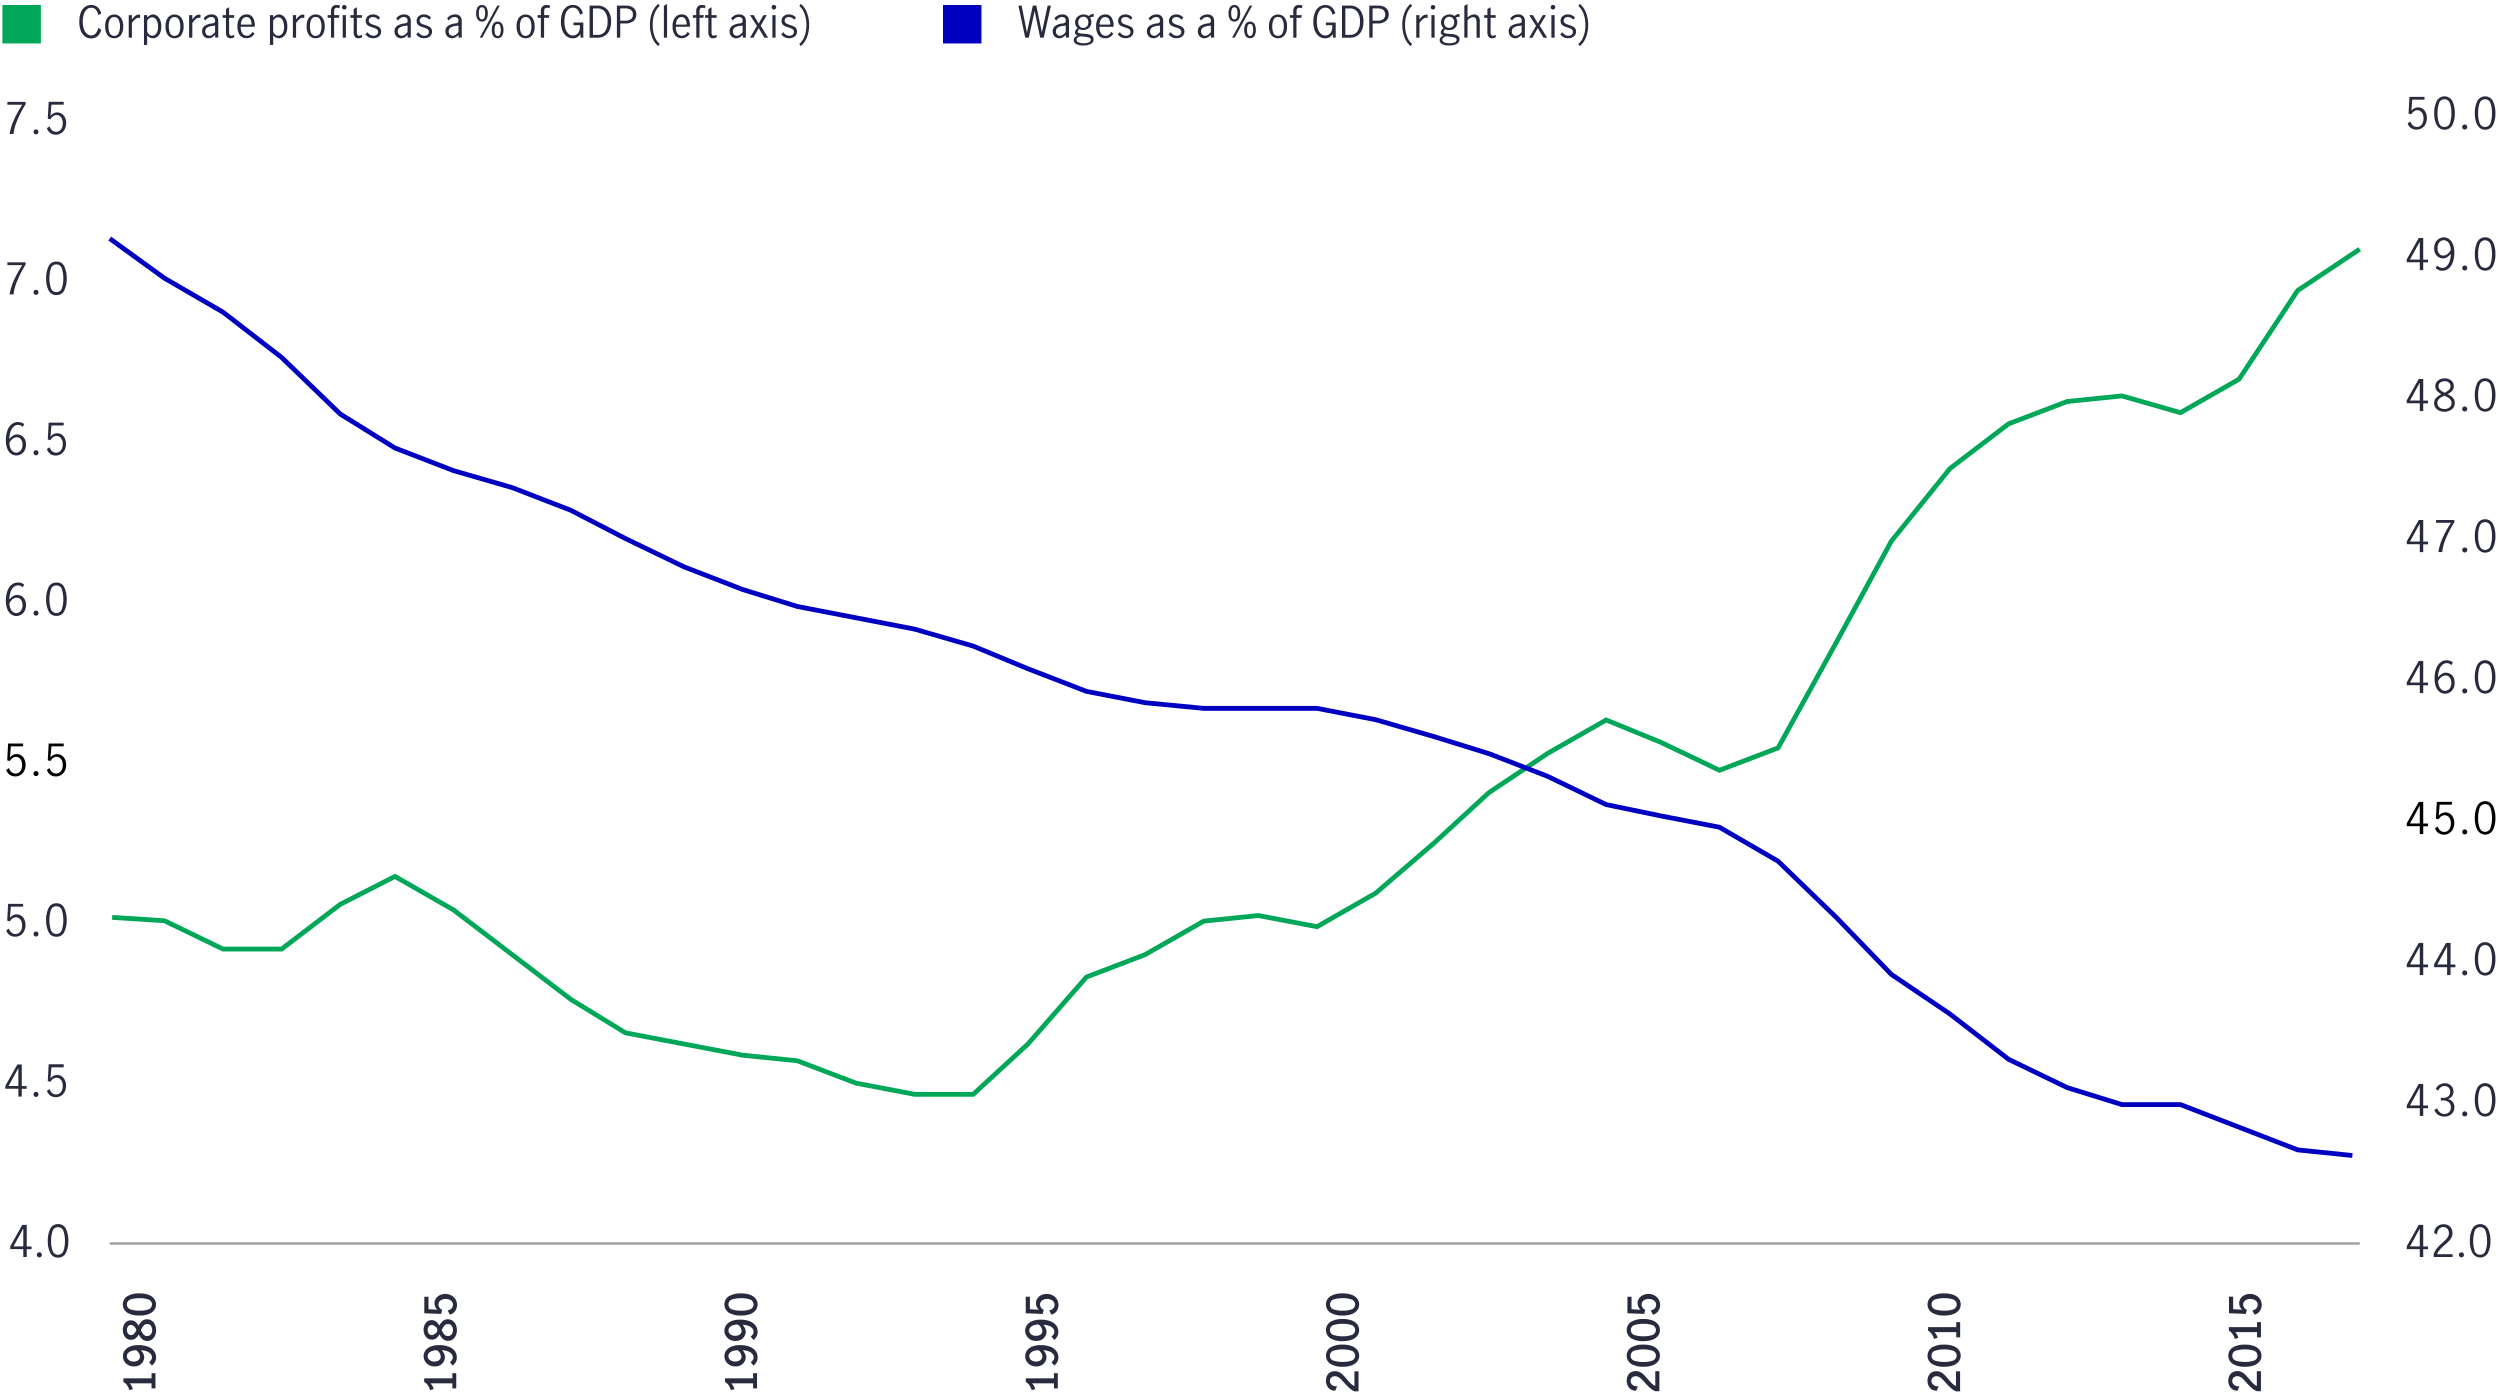 <svg id="Layer_1" data-name="Layer 1" xmlns="http://www.w3.org/2000/svg" viewBox="0 0 1040 579.95"><defs><style>.cls-1{fill:#282b3e;}.cls-2,.cls-5,.cls-6{fill:none;}.cls-2{stroke:#9d9fa2;stroke-linejoin:round;}.cls-3{fill:#00a758;}.cls-4{fill:#0000c1;}.cls-5{stroke:#00a758;}.cls-5,.cls-6{stroke-miterlimit:10;stroke-width:2px;}.cls-6{stroke:#0000c1;}</style></defs><path class="cls-1" d="M5.81,49.85a40.89,40.89,0,0,1,3.48-6.29H3.07V42.39h7.59v.94a45,45,0,0,0-3.41,6.56,20.36,20.36,0,0,0-1.63,5.84H4A22.51,22.51,0,0,1,5.81,49.85Z"/><path class="cls-1" d="M14.25,55.61a1,1,0,0,1-.29-.73,1.05,1.05,0,0,1,.29-.75,1,1,0,0,1,.73-.31A1,1,0,0,1,16,54.88a1,1,0,0,1-.3.73,1.06,1.06,0,0,1-.76.3A1,1,0,0,1,14.25,55.61Z"/><path class="cls-1" d="M20.92,55.32a3.67,3.67,0,0,1-1.4-2l1.15-.77a3.2,3.2,0,0,0,1,1.65,2.48,2.48,0,0,0,1.67.61,2.36,2.36,0,0,0,1.54-.5,3,3,0,0,0,.93-1.31,5,5,0,0,0,.3-1.73,4.62,4.62,0,0,0-.34-1.82,2.73,2.73,0,0,0-.93-1.18,2.25,2.25,0,0,0-1.31-.4,2.43,2.43,0,0,0-1.45.48A3.63,3.63,0,0,0,21,49.63l-1.13-.27.38-7H26.5v1.17H21.39L21,48.2a3.47,3.47,0,0,1,2.75-1.44,3.38,3.38,0,0,1,2,.62A3.94,3.94,0,0,1,27.1,49,5.75,5.75,0,0,1,27,53.59a4.32,4.32,0,0,1-1.5,1.77,4.21,4.21,0,0,1-4.59,0Z"/><path class="cls-1" d="M5.81,116.59a40.43,40.43,0,0,1,3.48-6.29H3.07v-1.17h7.59v.93a45.47,45.47,0,0,0-3.41,6.56,20.44,20.44,0,0,0-1.63,5.84H4A22.45,22.45,0,0,1,5.81,116.59Z"/><path class="cls-1" d="M14.25,122.35a1,1,0,0,1-.29-.73,1.09,1.09,0,0,1,.29-.76,1,1,0,0,1,.73-.3A1,1,0,0,1,16,121.62a1,1,0,0,1-.3.73,1.09,1.09,0,0,1-.76.29A1,1,0,0,1,14.25,122.35Z"/><path class="cls-1" d="M20.19,120.74a10.8,10.8,0,0,1-1-4.92,11.15,11.15,0,0,1,1-5,3.38,3.38,0,0,1,3.27-2,3.38,3.38,0,0,1,3.29,2,11.3,11.3,0,0,1,1,5,10.67,10.67,0,0,1-1,4.92,3.41,3.41,0,0,1-3.25,2A3.41,3.41,0,0,1,20.19,120.74Zm5.56-.91a12.58,12.58,0,0,0,.59-4,12.9,12.9,0,0,0-.58-4A2.29,2.29,0,0,0,23.44,110a2.27,2.27,0,0,0-2.29,1.76,12.89,12.89,0,0,0-.59,4,12.3,12.3,0,0,0,.6,4,2.26,2.26,0,0,0,2.28,1.73A2.29,2.29,0,0,0,25.75,119.83Z"/><path class="cls-1" d="M4.67,188.82a4.52,4.52,0,0,1-1.6-2.08,8.86,8.86,0,0,1-.62-3.53A11.72,11.72,0,0,1,3.12,179a5.66,5.66,0,0,1,1.8-2.57,4.11,4.11,0,0,1,2.52-.86,4.54,4.54,0,0,1,1.45.22,3,3,0,0,1,1.16.66l-.57,1.16a2.66,2.66,0,0,0-2-.85,2.73,2.73,0,0,0-1.64.59,4.33,4.33,0,0,0-1.33,1.89,10.24,10.24,0,0,0-.63,3.39,6.9,6.9,0,0,1,1.55-1.4,3.17,3.17,0,0,1,1.69-.51,3.59,3.59,0,0,1,1.76.46,3.64,3.64,0,0,1,1.39,1.39,4.62,4.62,0,0,1,.54,2.33,5,5,0,0,1-.63,2.61A3.94,3.94,0,0,1,8.63,189a4,4,0,0,1-1.82.47A3.71,3.71,0,0,1,4.67,188.82ZM8,187.94a2.7,2.7,0,0,0,1-1.12,4.35,4.35,0,0,0,.37-1.92,3.84,3.84,0,0,0-.27-1.44,2.71,2.71,0,0,0-.8-1.12,2,2,0,0,0-1.3-.43,2.71,2.71,0,0,0-1.77.65,5.42,5.42,0,0,0-1.33,1.64,5.9,5.9,0,0,0,.52,2.41,3,3,0,0,0,1.09,1.3,2.44,2.44,0,0,0,1.27.39A2.38,2.38,0,0,0,8,187.94Z"/><path class="cls-1" d="M14.25,189.08a1,1,0,0,1-.29-.73,1.05,1.05,0,0,1,.29-.75,1,1,0,0,1,.73-.31A1,1,0,0,1,16,188.35a1,1,0,0,1-.3.73,1.06,1.06,0,0,1-.76.3A1,1,0,0,1,14.25,189.08Z"/><path class="cls-1" d="M20.92,188.8a3.73,3.73,0,0,1-1.4-2l1.15-.77a3.16,3.16,0,0,0,1,1.65,2.49,2.49,0,0,0,1.67.62,2.36,2.36,0,0,0,1.54-.51,2.91,2.91,0,0,0,.93-1.31,5,5,0,0,0,.3-1.73,4.62,4.62,0,0,0-.34-1.82,2.79,2.79,0,0,0-.93-1.18,2.25,2.25,0,0,0-1.31-.4,2.43,2.43,0,0,0-1.45.48A3.72,3.72,0,0,0,21,183.1l-1.13-.27.38-7H26.5V177H21.39L21,181.68a3.47,3.47,0,0,1,2.75-1.44,3.32,3.32,0,0,1,2,.62,3.88,3.88,0,0,1,1.28,1.64,5.59,5.59,0,0,1,.43,2.16,5.7,5.7,0,0,1-.52,2.41,4.29,4.29,0,0,1-1.5,1.76,4.24,4.24,0,0,1-4.59,0Z"/><path class="cls-1" d="M4.67,255.56a4.62,4.62,0,0,1-1.6-2.08,8.88,8.88,0,0,1-.62-3.54,11.66,11.66,0,0,1,.67-4.18,5.64,5.64,0,0,1,1.8-2.58,4.1,4.1,0,0,1,2.52-.85,4.84,4.84,0,0,1,1.45.21,3.1,3.1,0,0,1,1.16.67l-.57,1.15a2.71,2.71,0,0,0-3.64-.26A4.31,4.31,0,0,0,4.51,246a10.18,10.18,0,0,0-.63,3.38A6.84,6.84,0,0,1,5.43,248a3.17,3.17,0,0,1,1.69-.51,3.61,3.61,0,0,1,3.15,1.85,4.58,4.58,0,0,1,.54,2.32,4.9,4.9,0,0,1-.63,2.61,3.91,3.91,0,0,1-3.37,2A3.78,3.78,0,0,1,4.67,255.56ZM8,254.68a2.74,2.74,0,0,0,1-1.13,4.35,4.35,0,0,0,.37-1.92,3.92,3.92,0,0,0-.27-1.44,2.74,2.74,0,0,0-.8-1.11,2,2,0,0,0-1.3-.43,2.7,2.7,0,0,0-1.77.64,5.54,5.54,0,0,0-1.33,1.64,5.86,5.86,0,0,0,.52,2.41,3,3,0,0,0,1.09,1.31,2.44,2.44,0,0,0,1.27.39A2.38,2.38,0,0,0,8,254.68Z"/><path class="cls-1" d="M14.25,255.82a1,1,0,0,1-.29-.73,1.09,1.09,0,0,1,.29-.76A1,1,0,0,1,15,254,1,1,0,0,1,16,255.09a1,1,0,0,1-.3.73,1.06,1.06,0,0,1-.76.3A1,1,0,0,1,14.25,255.82Z"/><path class="cls-1" d="M20.19,254.21a10.8,10.8,0,0,1-1-4.92,11.11,11.11,0,0,1,1-4.95,3.38,3.38,0,0,1,3.27-2,3.39,3.39,0,0,1,3.29,2,11.25,11.25,0,0,1,1,4.95,10.67,10.67,0,0,1-1,4.92,3.41,3.41,0,0,1-3.25,2A3.41,3.41,0,0,1,20.19,254.21Zm5.56-.91a12.54,12.54,0,0,0,.59-4,12.9,12.9,0,0,0-.58-4,2.29,2.29,0,0,0-2.32-1.76,2.27,2.27,0,0,0-2.29,1.76,12.89,12.89,0,0,0-.59,4,12.26,12.26,0,0,0,.6,4A2.26,2.26,0,0,0,23.44,255,2.29,2.29,0,0,0,25.75,253.3Z"/><path class="cls-1" d="M4,389a3.73,3.73,0,0,1-1.41-1.95l1.16-.77a3.1,3.1,0,0,0,1,1.65,2.45,2.45,0,0,0,1.66.61A2.38,2.38,0,0,0,8,388a2.91,2.91,0,0,0,.93-1.31A5,5,0,0,0,9.2,385a4.45,4.45,0,0,0-.34-1.82A2.77,2.77,0,0,0,7.94,382a2.25,2.25,0,0,0-1.31-.4,2.45,2.45,0,0,0-1.46.48,3.69,3.69,0,0,0-1.06,1.23L3,383l.37-7H9.62v1.17H4.51l-.36,4.65a3.45,3.45,0,0,1,2.75-1.44,3.29,3.29,0,0,1,2,.62,3.83,3.83,0,0,1,1.28,1.63,5.49,5.49,0,0,1,.43,2.17,5.55,5.55,0,0,1-.52,2.41A4.34,4.34,0,0,1,8.63,389a3.94,3.94,0,0,1-2.27.66A3.88,3.88,0,0,1,4,389Z"/><path class="cls-1" d="M14.25,389.29a1,1,0,0,1-.29-.73,1.05,1.05,0,0,1,.29-.75,1,1,0,0,1,.73-.31A1,1,0,0,1,16,388.56a1,1,0,0,1-.3.73,1.06,1.06,0,0,1-.76.3A1,1,0,0,1,14.25,389.29Z"/><path class="cls-1" d="M20.19,387.68a10.79,10.79,0,0,1-1-4.91,11.15,11.15,0,0,1,1-5,3.38,3.38,0,0,1,3.27-2,3.39,3.39,0,0,1,3.29,2,11.3,11.3,0,0,1,1,5,10.66,10.66,0,0,1-1,4.91,3.41,3.41,0,0,1-3.25,2A3.41,3.41,0,0,1,20.19,387.68Zm5.56-.91a12.52,12.52,0,0,0,.59-4,12.81,12.81,0,0,0-.58-4A2.29,2.29,0,0,0,23.44,377a2.26,2.26,0,0,0-2.29,1.77,12.8,12.8,0,0,0-.59,4,12.24,12.24,0,0,0,.6,4,2.26,2.26,0,0,0,2.28,1.74A2.29,2.29,0,0,0,25.75,386.77Z"/><path d="M4,322.27a3.72,3.72,0,0,1-1.41-2l1.16-.77a3.12,3.12,0,0,0,1,1.66,2.5,2.5,0,0,0,1.66.61A2.39,2.39,0,0,0,8,321.3,2.91,2.91,0,0,0,8.91,320a4.91,4.91,0,0,0,.29-1.73,4.4,4.4,0,0,0-.34-1.81,2.71,2.71,0,0,0-.92-1.18,2.26,2.26,0,0,0-1.31-.41,2.4,2.4,0,0,0-1.46.49,3.57,3.57,0,0,0-1.06,1.22L3,316.3l.37-7H9.62v1.17H4.51l-.36,4.65a3.45,3.45,0,0,1,2.75-1.44,3.35,3.35,0,0,1,2,.62A3.8,3.8,0,0,1,10.21,316a5.46,5.46,0,0,1,.43,2.17,5.54,5.54,0,0,1-.52,2.4,4.21,4.21,0,0,1-1.49,1.76,3.94,3.94,0,0,1-2.27.66A4,4,0,0,1,4,322.27Z"/><path d="M14.25,322.56a1,1,0,0,1-.29-.73,1.09,1.09,0,0,1,.29-.76,1,1,0,0,1,.73-.31A1,1,0,0,1,16,321.83a1,1,0,0,1-.3.73,1.09,1.09,0,0,1-.76.29A1,1,0,0,1,14.25,322.56Z"/><path d="M20.92,322.27a3.65,3.65,0,0,1-1.4-2l1.15-.77a3.19,3.19,0,0,0,1,1.66,2.53,2.53,0,0,0,1.67.61,2.36,2.36,0,0,0,1.54-.51,2.91,2.91,0,0,0,.93-1.31,4.91,4.91,0,0,0,.3-1.73,4.57,4.57,0,0,0-.34-1.81,2.73,2.73,0,0,0-.93-1.18,2.26,2.26,0,0,0-1.31-.41,2.37,2.37,0,0,0-1.45.49A3.59,3.59,0,0,0,21,316.57l-1.13-.27.38-7H26.5v1.17H21.39L21,315.15a3.47,3.47,0,0,1,2.75-1.44,3.38,3.38,0,0,1,2,.62A3.88,3.88,0,0,1,27.1,316a5.75,5.75,0,0,1-.09,4.57,4.23,4.23,0,0,1-1.5,1.76,4.24,4.24,0,0,1-4.59,0Z"/><path class="cls-1" d="M7.64,452.91H2.22V451.7l5-8.89H9.06v9h2v1.14h-2v3.24H7.64Zm0-1.14v-7.45h0l-4.08,7.45Z"/><path class="cls-1" d="M14.25,456a1,1,0,0,1-.29-.73,1.09,1.09,0,0,1,.29-.76,1,1,0,0,1,.73-.3A1,1,0,0,1,16,455.3a1,1,0,0,1-.3.73,1.06,1.06,0,0,1-.76.3A1,1,0,0,1,14.25,456Z"/><path class="cls-1" d="M20.92,455.74a3.67,3.67,0,0,1-1.4-1.95l1.15-.78a3.19,3.19,0,0,0,1,1.66,2.48,2.48,0,0,0,1.67.61,2.41,2.41,0,0,0,1.54-.5,3,3,0,0,0,.93-1.32,4.9,4.9,0,0,0,.3-1.72,4.58,4.58,0,0,0-.34-1.82,2.73,2.73,0,0,0-.93-1.18,2.26,2.26,0,0,0-1.31-.41,2.44,2.44,0,0,0-1.45.49A3.59,3.59,0,0,0,21,450l-1.13-.27.38-7H26.5V444H21.39L21,448.62a3.47,3.47,0,0,1,2.75-1.44,3.38,3.38,0,0,1,2,.62,3.94,3.94,0,0,1,1.28,1.64A5.75,5.75,0,0,1,27,454a4.32,4.32,0,0,1-1.5,1.77,4.27,4.27,0,0,1-4.59,0Z"/><path class="cls-1" d="M9.69,519.64H4.27v-1.2l5-8.9h1.85v9h2v1.13h-2v3.24H9.69Zm0-1.13v-7.45h0l-4.08,7.45Z"/><path class="cls-1" d="M15.62,522.76a1,1,0,0,1-.29-.72,1,1,0,0,1,.29-.76,1,1,0,0,1,.73-.31,1.07,1.07,0,0,1,.76.31,1,1,0,0,1,.3.76,1,1,0,0,1-.3.72,1.06,1.06,0,0,1-.76.3A1,1,0,0,1,15.62,522.76Z"/><path class="cls-1" d="M20.88,521.15a10.63,10.63,0,0,1-1-4.91,11.15,11.15,0,0,1,1-5,3.39,3.39,0,0,1,3.28-2,3.38,3.38,0,0,1,3.28,2,11.16,11.16,0,0,1,1,5,10.76,10.76,0,0,1-1,4.91,3.42,3.42,0,0,1-3.25,2A3.41,3.41,0,0,1,20.88,521.15Zm5.55-.9a12.31,12.31,0,0,0,.59-4,12.9,12.9,0,0,0-.58-4,2.39,2.39,0,0,0-4.61,0,12.9,12.9,0,0,0-.58,4,12.31,12.31,0,0,0,.59,4,2.39,2.39,0,0,0,4.59,0Z"/><path class="cls-1" d="M1006.63,109.11h-5.42V107.9l5-8.89h1.85v9h2v1.13h-2v3.24h-1.42Zm0-1.13v-7.46h0l-4.08,7.46Z"/><path class="cls-1" d="M1013.17,111.47l.77-1a3.09,3.09,0,0,0,2.09,1,2.61,2.61,0,0,0,1.61-.58,4.48,4.48,0,0,0,1.3-1.91,10.07,10.07,0,0,0,.62-3.4A6,6,0,0,1,1018,107a3.23,3.23,0,0,1-1.7.51,3.56,3.56,0,0,1-1.65-.43,3.62,3.62,0,0,1-1.44-1.37,4.3,4.3,0,0,1-.6-2.37,4.91,4.91,0,0,1,.63-2.6,4,4,0,0,1,3.35-2,3.75,3.75,0,0,1,2.16.67,4.54,4.54,0,0,1,1.6,2.07A8.79,8.79,0,0,1,1021,105a11.76,11.76,0,0,1-.67,4.19,5.64,5.64,0,0,1-1.8,2.58,4.07,4.07,0,0,1-5.36-.31Zm5-5.82a5.4,5.4,0,0,0,1.34-1.63,6,6,0,0,0-.52-2.42,3,3,0,0,0-1.09-1.29,2.51,2.51,0,0,0-1.27-.38,2.44,2.44,0,0,0-1.26.35,2.57,2.57,0,0,0-1,1.12,4.49,4.49,0,0,0-.36,1.91,3.65,3.65,0,0,0,.6,2.1,2,2,0,0,0,1.72.89A2.78,2.78,0,0,0,1018.2,105.65Z"/><path class="cls-1" d="M1024.59,112.23a1,1,0,0,1-.3-.73,1,1,0,0,1,.3-.75,1,1,0,0,1,.73-.31,1.06,1.06,0,0,1,1.06,1.06,1,1,0,0,1-.31.73,1,1,0,0,1-.75.3A1,1,0,0,1,1024.59,112.23Z"/><path class="cls-1" d="M1030.53,110.62a10.66,10.66,0,0,1-1-4.91,11.15,11.15,0,0,1,1-5,3.68,3.68,0,0,1,6.56,0,11.3,11.3,0,0,1,1,5,10.66,10.66,0,0,1-1,4.91,3.65,3.65,0,0,1-6.49,0Zm5.55-.91a12.48,12.48,0,0,0,.59-4,12.81,12.81,0,0,0-.58-4,2.39,2.39,0,0,0-4.61,0,12.81,12.81,0,0,0-.58,4,12.2,12.2,0,0,0,.59,4,2.38,2.38,0,0,0,4.59,0Z"/><path class="cls-1" d="M1003,53.3a3.69,3.69,0,0,1-1.4-2l1.15-.77a3.19,3.19,0,0,0,1,1.66,2.51,2.51,0,0,0,1.67.61,2.36,2.36,0,0,0,1.54-.51,2.91,2.91,0,0,0,.93-1.31,5,5,0,0,0,.3-1.73,4.65,4.65,0,0,0-.34-1.82,2.76,2.76,0,0,0-.93-1.17,2.26,2.26,0,0,0-1.31-.41,2.37,2.37,0,0,0-1.45.49,3.59,3.59,0,0,0-1.07,1.22l-1.13-.27.38-7h6.26v1.17h-5.11l-.36,4.65a3.47,3.47,0,0,1,2.75-1.44,3.38,3.38,0,0,1,2,.62,3.88,3.88,0,0,1,1.28,1.64,5.75,5.75,0,0,1-.09,4.57,4.23,4.23,0,0,1-1.5,1.76,4.24,4.24,0,0,1-4.59,0Z"/><path class="cls-1" d="M1013.64,52a10.63,10.63,0,0,1-1-4.91,11.15,11.15,0,0,1,1-5,3.68,3.68,0,0,1,6.56,0,11.3,11.3,0,0,1,1,5,10.63,10.63,0,0,1-1,4.91,3.66,3.66,0,0,1-6.5,0Zm5.56-.9a12.58,12.58,0,0,0,.59-4,12.89,12.89,0,0,0-.59-4.05,2.38,2.38,0,0,0-4.6,0,12.89,12.89,0,0,0-.59,4.05,12.3,12.3,0,0,0,.6,4,2.26,2.26,0,0,0,2.28,1.73A2.29,2.29,0,0,0,1019.2,51.07Z"/><path class="cls-1" d="M1024.59,53.59a1,1,0,0,1-.3-.73,1,1,0,0,1,.3-.76,1,1,0,0,1,.73-.31,1,1,0,0,1,.75.31,1,1,0,0,1,.31.76,1,1,0,0,1-.31.73,1.05,1.05,0,0,1-.75.29A1,1,0,0,1,1024.59,53.59Z"/><path class="cls-1" d="M1030.53,52a10.63,10.63,0,0,1-1-4.91,11.15,11.15,0,0,1,1-5,3.68,3.68,0,0,1,6.56,0,11.3,11.3,0,0,1,1,5,10.63,10.63,0,0,1-1,4.91,3.65,3.65,0,0,1-6.49,0Zm5.55-.9a12.58,12.58,0,0,0,.59-4,12.9,12.9,0,0,0-.58-4.05,2.39,2.39,0,0,0-4.61,0,12.9,12.9,0,0,0-.58,4.05,12.31,12.31,0,0,0,.59,4,2.39,2.39,0,0,0,4.59,0Z"/><path class="cls-1" d="M1006.63,167.76h-5.42v-1.21l5-8.89h1.85v9h2v1.14h-2V171h-1.42Zm0-1.14v-7.45h0l-4.08,7.45Z"/><path class="cls-1" d="M1020.4,165.49a3,3,0,0,1,.79,2.18,3.28,3.28,0,0,1-.56,1.88,3.88,3.88,0,0,1-1.56,1.28,5.25,5.25,0,0,1-2.2.46,5.11,5.11,0,0,1-2.15-.45,3.7,3.7,0,0,1-1.55-1.25,3.35,3.35,0,0,1,.22-4.06,8.16,8.16,0,0,1,2.26-1.55,6.38,6.38,0,0,1-1.9-1.4,3.06,3.06,0,0,1-.13-3.65,3.49,3.49,0,0,1,1.45-1.14,4.61,4.61,0,0,1,1.91-.4,4.5,4.5,0,0,1,1.89.39,3.3,3.3,0,0,1,1.39,1.1,2.82,2.82,0,0,1,.52,1.71,2.85,2.85,0,0,1-.68,2,6.3,6.3,0,0,1-1.91,1.37A8.61,8.61,0,0,1,1020.4,165.49Zm-1.4,4a2.21,2.21,0,0,0,.84-1.85,2.14,2.14,0,0,0-.39-1.29,3.67,3.67,0,0,0-1-.92,14,14,0,0,0-1.59-.83,12.87,12.87,0,0,0-1.53.81,3.39,3.39,0,0,0-1,.93,2.43,2.43,0,0,0,.46,3.14,3.35,3.35,0,0,0,2.11.67A3.3,3.3,0,0,0,1019,169.46Zm-3.93-7.32a8.48,8.48,0,0,0,1.89,1.21,7.24,7.24,0,0,0,1.82-1.21,2.05,2.05,0,0,0,.63-1.53,1.82,1.82,0,0,0-.69-1.49,2.73,2.73,0,0,0-1.76-.56,3,3,0,0,0-1.77.54,1.74,1.74,0,0,0-.76,1.51A2,2,0,0,0,1015.07,162.14Z"/><path class="cls-1" d="M1024.59,170.88a1,1,0,0,1-.3-.73,1,1,0,0,1,.3-.75,1,1,0,0,1,.73-.31,1.06,1.06,0,0,1,1.06,1.06,1,1,0,0,1-.31.73,1,1,0,0,1-.75.3A1,1,0,0,1,1024.59,170.88Z"/><path class="cls-1" d="M1030.53,169.27a10.66,10.66,0,0,1-1-4.91,11.12,11.12,0,0,1,1-5,3.68,3.68,0,0,1,6.56,0,11.27,11.27,0,0,1,1,5,10.66,10.66,0,0,1-1,4.91,3.65,3.65,0,0,1-6.49,0Zm5.55-.91a12.52,12.52,0,0,0,.59-4,12.81,12.81,0,0,0-.58-4.05,2.39,2.39,0,0,0-4.61,0,12.81,12.81,0,0,0-.58,4.05,12.25,12.25,0,0,0,.59,4,2.38,2.38,0,0,0,4.59,0Z"/><path class="cls-1" d="M1006.63,226.4h-5.42v-1.2l5-8.89h1.85v9h2v1.13h-2v3.25h-1.42Zm0-1.13v-7.45h0l-4.08,7.45Z"/><path class="cls-1" d="M1016.14,223.77a40.51,40.51,0,0,1,3.49-6.29h-6.23v-1.17h7.6v.93a45.53,45.53,0,0,0-3.42,6.56,20,20,0,0,0-1.62,5.85h-1.59A22.51,22.51,0,0,1,1016.14,223.77Z"/><path class="cls-1" d="M1024.59,229.53a1,1,0,0,1-.3-.73,1.06,1.06,0,0,1,.3-.76,1,1,0,0,1,.73-.3,1,1,0,0,1,1.06,1.06,1,1,0,0,1-.31.73,1,1,0,0,1-.75.3A1,1,0,0,1,1024.59,229.53Z"/><path class="cls-1" d="M1030.53,227.92a10.67,10.67,0,0,1-1-4.92,11.18,11.18,0,0,1,1-5,3.69,3.69,0,0,1,6.56,0,11.33,11.33,0,0,1,1,5,10.67,10.67,0,0,1-1,4.92,3.65,3.65,0,0,1-6.49,0Zm5.55-.91a12.54,12.54,0,0,0,.59-4,12.9,12.9,0,0,0-.58-4.05,2.39,2.39,0,0,0-4.61,0,12.9,12.9,0,0,0-.58,4.05,12.27,12.27,0,0,0,.59,4,2.38,2.38,0,0,0,4.59,0Z"/><path class="cls-1" d="M1006.63,285.05h-5.42v-1.2l5-8.9h1.85v9h2v1.13h-2v3.24h-1.42Zm0-1.13v-7.45h0l-4.08,7.45Z"/><path class="cls-1" d="M1015,287.91a4.6,4.6,0,0,1-1.6-2.07,9,9,0,0,1-.61-3.54,11.73,11.73,0,0,1,.66-4.19,5.81,5.81,0,0,1,1.8-2.57,4.11,4.11,0,0,1,2.52-.86,4.84,4.84,0,0,1,1.45.22,3,3,0,0,1,1.16.67l-.57,1.15a2.65,2.65,0,0,0-2-.85,2.75,2.75,0,0,0-1.64.59,4.31,4.31,0,0,0-1.33,1.9,10.12,10.12,0,0,0-.63,3.38,6.45,6.45,0,0,1,1.56-1.39,3,3,0,0,1,1.68-.52,3.7,3.7,0,0,1,1.76.46,3.53,3.53,0,0,1,1.39,1.4,4.55,4.55,0,0,1,.54,2.32,5,5,0,0,1-.63,2.61,3.94,3.94,0,0,1-1.55,1.49,4,4,0,0,1-1.82.47A3.73,3.73,0,0,1,1015,287.91Zm3.37-.88a2.63,2.63,0,0,0,1-1.12,4.35,4.35,0,0,0,.38-1.92,3.92,3.92,0,0,0-.27-1.44,2.64,2.64,0,0,0-.81-1.12,2.05,2.05,0,0,0-1.3-.43,2.71,2.71,0,0,0-1.77.65,5.54,5.54,0,0,0-1.32,1.64,5.75,5.75,0,0,0,.51,2.41,3,3,0,0,0,1.1,1.31,2.46,2.46,0,0,0,1.27.38A2.37,2.37,0,0,0,1018.37,287Z"/><path class="cls-1" d="M1024.59,288.18a1,1,0,0,1-.3-.73,1,1,0,0,1,.3-.76,1,1,0,0,1,.73-.31,1,1,0,0,1,.75.31,1,1,0,0,1,.31.76,1,1,0,0,1-.31.73,1.05,1.05,0,0,1-.75.29A1,1,0,0,1,1024.59,288.18Z"/><path class="cls-1" d="M1030.53,286.56a10.63,10.63,0,0,1-1-4.91,11.15,11.15,0,0,1,1-5,3.68,3.68,0,0,1,6.56,0,11.3,11.3,0,0,1,1,5,10.63,10.63,0,0,1-1,4.91,3.65,3.65,0,0,1-6.49,0Zm5.55-.9a12.58,12.58,0,0,0,.59-4,12.9,12.9,0,0,0-.58-4,2.39,2.39,0,0,0-4.61,0,12.9,12.9,0,0,0-.58,4,12.31,12.31,0,0,0,.59,4,2.39,2.39,0,0,0,4.59,0Z"/><path class="cls-1" d="M1006.63,402.35h-5.42v-1.21l5-8.89h1.85v9h2v1.14h-2v3.24h-1.42Zm0-1.14v-7.45h0l-4.08,7.45Z"/><path class="cls-1" d="M1018,402.35h-5.42v-1.21l5-8.89h1.85v9h2v1.14h-2v3.24H1018Zm0-1.14v-7.45h0l-4.08,7.45Z"/><path class="cls-1" d="M1024.59,405.47a1,1,0,0,1-.3-.73,1,1,0,0,1,.3-.75,1,1,0,0,1,.73-.31,1.06,1.06,0,0,1,1.06,1.06,1,1,0,0,1-.31.73,1,1,0,0,1-.75.3A1,1,0,0,1,1024.59,405.47Z"/><path class="cls-1" d="M1030.53,403.86a10.66,10.66,0,0,1-1-4.91,11.12,11.12,0,0,1,1-5,3.68,3.68,0,0,1,6.56,0,11.27,11.27,0,0,1,1,5,10.66,10.66,0,0,1-1,4.91,3.65,3.65,0,0,1-6.49,0Zm5.55-.91a12.52,12.52,0,0,0,.59-4,12.81,12.81,0,0,0-.58-4.05,2.39,2.39,0,0,0-4.61,0,12.81,12.81,0,0,0-.58,4.05,12.25,12.25,0,0,0,.59,4,2.38,2.38,0,0,0,4.59,0Z"/><path d="M1006.63,343.7h-5.42v-1.21l5-8.89h1.85v9h2v1.13h-2v3.24h-1.42Zm0-1.13v-7.46h0l-4.08,7.46Z"/><path d="M1014.37,346.53a3.67,3.67,0,0,1-1.4-1.95l1.15-.77a3.16,3.16,0,0,0,1,1.65,2.47,2.47,0,0,0,1.67.62,2.36,2.36,0,0,0,1.54-.51,2.91,2.91,0,0,0,.93-1.31,5,5,0,0,0,.3-1.73,4.62,4.62,0,0,0-.34-1.82,2.79,2.79,0,0,0-.93-1.18,2.25,2.25,0,0,0-1.31-.4,2.43,2.43,0,0,0-1.45.48,3.72,3.72,0,0,0-1.07,1.23l-1.13-.27.38-7H1020v1.17h-5.11l-.36,4.65a3.47,3.47,0,0,1,2.75-1.44,3.32,3.32,0,0,1,2,.62,3.91,3.91,0,0,1,1.28,1.63,5.77,5.77,0,0,1-.09,4.58,4.36,4.36,0,0,1-1.5,1.76,4.21,4.21,0,0,1-4.59,0Z"/><path d="M1024.59,346.82a1,1,0,0,1-.3-.73,1,1,0,0,1,.3-.75,1,1,0,0,1,.73-.31,1.06,1.06,0,0,1,1.06,1.06,1,1,0,0,1-.31.73,1,1,0,0,1-.75.3A1,1,0,0,1,1024.59,346.82Z"/><path d="M1030.53,345.21a10.66,10.66,0,0,1-1-4.91,11.15,11.15,0,0,1,1-5,3.68,3.68,0,0,1,6.56,0,11.3,11.3,0,0,1,1,5,10.66,10.66,0,0,1-1,4.91,3.65,3.65,0,0,1-6.49,0Zm5.55-.91a12.52,12.52,0,0,0,.59-4,12.81,12.81,0,0,0-.58-4.05,2.39,2.39,0,0,0-4.61,0,12.81,12.81,0,0,0-.58,4.05,12.25,12.25,0,0,0,.59,4,2.38,2.38,0,0,0,4.59,0Z"/><path class="cls-1" d="M1006.63,461h-5.42v-1.2l5-8.89h1.85v9h2V461h-2v3.24h-1.42Zm0-1.13v-7.45h0l-4.08,7.45Z"/><path class="cls-1" d="M1014.28,463.77a4.11,4.11,0,0,1-1.6-2l1.19-.74a3.8,3.8,0,0,0,1.14,1.71,2.66,2.66,0,0,0,1.79.67,2.71,2.71,0,0,0,2-.72,2.57,2.57,0,0,0,.75-1.94,2.66,2.66,0,0,0-.9-2.27,4.06,4.06,0,0,0-2.52-.69,6.94,6.94,0,0,0-.76,0v-1.15a5.86,5.86,0,0,0,1,.07,3.15,3.15,0,0,0,2.17-.68,2.61,2.61,0,0,0,.09-3.59,2.43,2.43,0,0,0-1.78-.64,2.39,2.39,0,0,0-1.57.55,2.61,2.61,0,0,0-.91,1.37l-1.12-.65a3.68,3.68,0,0,1,1.46-1.76,4.26,4.26,0,0,1,2.36-.67,3.85,3.85,0,0,1,1.84.44,3.46,3.46,0,0,1,1.2,4.86,3.84,3.84,0,0,1-1.75,1.26,3.53,3.53,0,0,1,2,1.25,3.32,3.32,0,0,1,.67,2.08,4,4,0,0,1-.54,2.1,3.67,3.67,0,0,1-1.48,1.39,4.65,4.65,0,0,1-2.14.48A4.46,4.46,0,0,1,1014.28,463.77Z"/><path class="cls-1" d="M1024.59,464.12a1,1,0,0,1-.3-.73,1.06,1.06,0,0,1,.3-.76,1,1,0,0,1,.73-.3,1,1,0,0,1,1.06,1.06,1,1,0,0,1-.31.73,1,1,0,0,1-.75.29A1,1,0,0,1,1024.59,464.12Z"/><path class="cls-1" d="M1030.53,462.51a10.67,10.67,0,0,1-1-4.92,11.15,11.15,0,0,1,1-5,3.69,3.69,0,0,1,6.56,0,11.3,11.3,0,0,1,1,5,10.67,10.67,0,0,1-1,4.92,3.65,3.65,0,0,1-6.49,0Zm5.55-.91a12.58,12.58,0,0,0,.59-4,12.9,12.9,0,0,0-.58-4,2.39,2.39,0,0,0-4.61,0,12.9,12.9,0,0,0-.58,4,12.31,12.31,0,0,0,.59,4,2.39,2.39,0,0,0,4.59,0Z"/><path class="cls-1" d="M1006.63,519.64h-5.42v-1.2l5-8.9h1.85v9h2v1.13h-2v3.24h-1.42Zm0-1.13v-7.45h0l-4.08,7.45Z"/><path class="cls-1" d="M1013.82,519.21a28.73,28.73,0,0,1,2.28-2.27q.92-.81,1.44-1.35a4.75,4.75,0,0,0,.86-1.19,2.94,2.94,0,0,0,.35-1.4,2.7,2.7,0,0,0-.63-1.82,2.11,2.11,0,0,0-1.68-.74,2.3,2.3,0,0,0-1.39.44,2.77,2.77,0,0,0-.92,1.16,3.38,3.38,0,0,0-.28,1.52l-1.21-.63a3.34,3.34,0,0,1,.49-1.84,3.65,3.65,0,0,1,1.39-1.31,4,4,0,0,1,2-.49,3.86,3.86,0,0,1,2,.48,3.2,3.2,0,0,1,1.28,1.3,3.84,3.84,0,0,1,.44,1.86,3.9,3.9,0,0,1-.41,1.82,5.91,5.91,0,0,1-1,1.46,20,20,0,0,1-1.67,1.54,24.15,24.15,0,0,0-2.07,2,7.18,7.18,0,0,0-1.28,2h6.46v1.15h-7.86v-1.22A8.84,8.84,0,0,1,1013.82,519.21Z"/><path class="cls-1" d="M1023.22,522.76a1,1,0,0,1-.3-.72,1,1,0,0,1,.3-.76,1,1,0,0,1,.73-.31,1,1,0,0,1,.75.31,1,1,0,0,1,.31.76.94.94,0,0,1-.31.72,1,1,0,0,1-.75.3A1,1,0,0,1,1023.22,522.76Z"/><path class="cls-1" d="M1028.47,521.15a10.76,10.76,0,0,1-1-4.91,11.15,11.15,0,0,1,1-5,3.68,3.68,0,0,1,6.56,0,11.3,11.3,0,0,1,1,5,10.63,10.63,0,0,1-1,4.91,3.66,3.66,0,0,1-6.5,0Zm5.56-.9a12.58,12.58,0,0,0,.59-4,12.9,12.9,0,0,0-.58-4,2.28,2.28,0,0,0-2.32-1.76,2.26,2.26,0,0,0-2.29,1.76,12.89,12.89,0,0,0-.59,4,12.3,12.3,0,0,0,.6,4,2.26,2.26,0,0,0,2.28,1.73A2.29,2.29,0,0,0,1034,520.25Z"/><line class="cls-2" x1="45.69" y1="517.27" x2="981.63" y2="517.28"/><rect class="cls-3" x="1" y="2.08" width="16" height="16"/><path class="cls-1" d="M35.31,15.11a5.42,5.42,0,0,1-1.74-2.42A10,10,0,0,1,33,9a10.38,10.38,0,0,1,.6-3.71,5.23,5.23,0,0,1,1.72-2.39,4.33,4.33,0,0,1,2.65-.83,4,4,0,0,1,2.7,1A4.93,4.93,0,0,1,42.12,5.6l-1.22.65a4.92,4.92,0,0,0-1-2.18,2.46,2.46,0,0,0-1.94-.84,2.71,2.71,0,0,0-1.84.68,4.4,4.4,0,0,0-1.23,2A9.62,9.62,0,0,0,34.42,9a9.39,9.39,0,0,0,.44,3,4.78,4.78,0,0,0,1.24,2,2.61,2.61,0,0,0,1.83.73,2.41,2.41,0,0,0,1.93-.89,5.2,5.2,0,0,0,1-2.19l1.25.68A5,5,0,0,1,40.65,15a4,4,0,0,1-2.72,1A4.25,4.25,0,0,1,35.31,15.11Z"/><path class="cls-1" d="M44.76,14.66a5.74,5.74,0,0,1-1-3.68,5.71,5.71,0,0,1,1-3.67,3.58,3.58,0,0,1,5.49,0,5.77,5.77,0,0,1,1,3.67,5.8,5.8,0,0,1-1,3.68,3.6,3.6,0,0,1-5.49,0Zm4.62-.92A6.54,6.54,0,0,0,49.91,11a6.52,6.52,0,0,0-.53-2.75,2.1,2.1,0,0,0-3.76,0A6.87,6.87,0,0,0,45.11,11a6.88,6.88,0,0,0,.51,2.77,2.1,2.1,0,0,0,3.76,0Z"/><path class="cls-1" d="M54.88,6.29V8.12a6.87,6.87,0,0,1,1.39-1.53,2.52,2.52,0,0,1,1.55-.5,2.4,2.4,0,0,1,.46,0V7.47a3.85,3.85,0,0,0-.59-.07,2.16,2.16,0,0,0-1.33.5,7.69,7.69,0,0,0-1.48,1.68v6.1H53.55V6.29Z"/><path class="cls-1" d="M61.22,6.29v1a4.88,4.88,0,0,1,1.11-.9A2.44,2.44,0,0,1,63.59,6a3,3,0,0,1,1.65.53A3.71,3.71,0,0,1,66.56,8.2a6.76,6.76,0,0,1,.53,2.86,6.36,6.36,0,0,1-.55,2.83,3.73,3.73,0,0,1-1.35,1.57,3.24,3.24,0,0,1-1.63.47,3,3,0,0,1-2.34-1.24v4H59.89V6.29Zm3.24,8.22a2.6,2.6,0,0,0,.92-1.2,5.34,5.34,0,0,0,.37-2.18,5.74,5.74,0,0,0-.62-2.76,2,2,0,0,0-3-.77,3.26,3.26,0,0,0-.9,1v4.64a3.6,3.6,0,0,0,.89,1.14,1.81,1.81,0,0,0,1.18.48A2.12,2.12,0,0,0,64.46,14.51Z"/><path class="cls-1" d="M69.87,14.66a5.74,5.74,0,0,1-1-3.68,5.71,5.71,0,0,1,1-3.67,3.58,3.58,0,0,1,5.49,0,5.77,5.77,0,0,1,1,3.67,5.8,5.8,0,0,1-1,3.68,3.6,3.6,0,0,1-5.49,0Zm4.62-.92A6.54,6.54,0,0,0,75,11a6.52,6.52,0,0,0-.53-2.75,2.1,2.1,0,0,0-3.76,0A6.87,6.87,0,0,0,70.22,11a6.88,6.88,0,0,0,.51,2.77,2.1,2.1,0,0,0,3.76,0Z"/><path class="cls-1" d="M80,6.29V8.12a6.87,6.87,0,0,1,1.39-1.53,2.52,2.52,0,0,1,1.55-.5,2.4,2.4,0,0,1,.46,0V7.47a3.85,3.85,0,0,0-.59-.07,2.16,2.16,0,0,0-1.33.5A7.69,7.69,0,0,0,80,9.58v6.1H78.66V6.29Z"/><path class="cls-1" d="M85.44,15.59a2.54,2.54,0,0,1-1-1,2.93,2.93,0,0,1-.38-1.52,2.68,2.68,0,0,1,1-2.25,6.76,6.76,0,0,1,3.17-1.08,2,2,0,0,0,1-.31,1.13,1.13,0,0,0,.25-.86,1.42,1.42,0,0,0-.43-1.12,1.73,1.73,0,0,0-1.17-.37,2.42,2.42,0,0,0-1.37.41,3.76,3.76,0,0,0-1.08,1.06l-.73-.92A4,4,0,0,1,88,6a2.84,2.84,0,0,1,2.07.71,2.82,2.82,0,0,1,.72,2.12v6.82H89.51V14.51a6.44,6.44,0,0,1-1.32,1.06,2.88,2.88,0,0,1-2.75,0Zm2.91-1.16a4.94,4.94,0,0,0,1.13-1.11v-2.7h0l-1.15.17a4.82,4.82,0,0,0-2.22.74,1.79,1.79,0,0,0-.7,1.52,1.9,1.9,0,0,0,.46,1.33,1.65,1.65,0,0,0,1.27.49A2.09,2.09,0,0,0,88.35,14.43Z"/><path class="cls-1" d="M94.45,15.29A3.55,3.55,0,0,1,94,13.22V7.4H92.61V6.29H94V3.78L95.31,3V6.29h2.11V7.4H95.31v6.07c0,.91.33,1.37,1,1.37a1.9,1.9,0,0,0,1.13-.47l0,1.13a2.85,2.85,0,0,1-1.49.43A1.78,1.78,0,0,1,94.45,15.29Z"/><path class="cls-1" d="M99.79,14.66a5.85,5.85,0,0,1-1-3.71,5.66,5.66,0,0,1,1-3.64A3.44,3.44,0,0,1,102.62,6a2.83,2.83,0,0,1,2.54,1.27,6.09,6.09,0,0,1,.84,3.4,2.83,2.83,0,0,1,0,.45h-5.85a4.48,4.48,0,0,0,.7,2.82,2.27,2.27,0,0,0,1.9.92,2.18,2.18,0,0,0,1.32-.46,3.81,3.81,0,0,0,1-1.16l.82.77a4.14,4.14,0,0,1-1.36,1.37,3.67,3.67,0,0,1-2,.52A3.38,3.38,0,0,1,99.79,14.66ZM104.13,8a1.76,1.76,0,0,0-1.64-.9,1.83,1.83,0,0,0-1.26.46,2.67,2.67,0,0,0-.77,1.18,4.73,4.73,0,0,0-.27,1.49h4.44A4.16,4.16,0,0,0,104.13,8Z"/><path class="cls-1" d="M113.63,6.29v1a5.14,5.14,0,0,1,1.12-.9A2.42,2.42,0,0,1,116,6a3,3,0,0,1,1.65.53A3.77,3.77,0,0,1,119,8.2a6.77,6.77,0,0,1,.52,2.86,6.23,6.23,0,0,1-.55,2.83,3.6,3.6,0,0,1-1.35,1.57,3.19,3.19,0,0,1-1.63.47,3,3,0,0,1-2.34-1.24v4H112.3V6.29Zm3.24,8.22a2.61,2.61,0,0,0,.93-1.2,5.34,5.34,0,0,0,.37-2.18,5.85,5.85,0,0,0-.62-2.76A2,2,0,0,0,115.7,7.2a2,2,0,0,0-1.17.4,3.26,3.26,0,0,0-.9,1v4.64a3.91,3.91,0,0,0,.89,1.14,1.83,1.83,0,0,0,1.18.48A2.12,2.12,0,0,0,116.87,14.51Z"/><path class="cls-1" d="M123.17,6.29V8.12a7.12,7.12,0,0,1,1.39-1.53,2.52,2.52,0,0,1,1.55-.5,2.59,2.59,0,0,1,.47,0V7.47a4,4,0,0,0-.6-.07,2.18,2.18,0,0,0-1.33.5,8,8,0,0,0-1.48,1.68v6.1h-1.33V6.29Z"/><path class="cls-1" d="M128.58,14.66a5.74,5.74,0,0,1-1-3.68,5.71,5.71,0,0,1,1-3.67A3.37,3.37,0,0,1,131.33,6a3.33,3.33,0,0,1,2.74,1.28,5.77,5.77,0,0,1,1,3.67,5.8,5.8,0,0,1-1,3.68,3.32,3.32,0,0,1-2.74,1.27A3.36,3.36,0,0,1,128.58,14.66Zm4.63-.92a6.69,6.69,0,0,0,.53-2.76,6.68,6.68,0,0,0-.53-2.75,1.9,1.9,0,0,0-1.88-1.17,1.88,1.88,0,0,0-1.88,1.16,6.7,6.7,0,0,0-.52,2.76,6.71,6.71,0,0,0,.52,2.77,1.88,1.88,0,0,0,1.88,1.16A1.9,1.9,0,0,0,133.21,13.74Z"/><path class="cls-1" d="M136.3,7.4V6.29h1.4V4.65a2.81,2.81,0,0,1,.59-1.9A2.22,2.22,0,0,1,140,2.07a3.69,3.69,0,0,1,1.48.29l-.36,1.1a2.2,2.2,0,0,0-1-.23,1,1,0,0,0-.85.37,1.62,1.62,0,0,0-.27,1v1.7h2.16L141,7.4h-2v8.28H137.7V7.4Z"/><path class="cls-1" d="M142.57,3.69a.9.9,0,0,1-.28-.66.91.91,0,0,1,.28-.68.91.91,0,0,1,.66-.28.94.94,0,0,1,.66.28.92.92,0,0,1,.29.68.91.91,0,0,1-.29.66.87.87,0,0,1-.66.29A.84.84,0,0,1,142.57,3.69Zm0,2.6h1.33v9.39h-1.33Z"/><path class="cls-1" d="M147.61,15.29a3.47,3.47,0,0,1-.48-2.07V7.4h-1.37V6.29h1.37V3.78L148.46,3V6.29h2.11V7.4h-2.11v6.07c0,.91.33,1.37,1,1.37a2,2,0,0,0,1.14-.47l0,1.13a2.85,2.85,0,0,1-1.49.43A1.76,1.76,0,0,1,147.61,15.29Z"/><path class="cls-1" d="M153.41,15.51A3.86,3.86,0,0,1,152,14.24l.87-.86a3.48,3.48,0,0,0,1.08,1.08,2.61,2.61,0,0,0,1.42.41,2.18,2.18,0,0,0,1.36-.42,1.43,1.43,0,0,0,.55-1.18,1.23,1.23,0,0,0-.3-.86,2,2,0,0,0-.74-.54,9.42,9.42,0,0,0-1.2-.44,11.63,11.63,0,0,1-1.48-.55,2.55,2.55,0,0,1-1-.8,2.14,2.14,0,0,1-.4-1.36,2.42,2.42,0,0,1,.87-2A3.27,3.27,0,0,1,155.21,6a3.76,3.76,0,0,1,1.61.35,3.34,3.34,0,0,1,1.26,1l-.71.92a2.79,2.79,0,0,0-2.19-1.19,2,2,0,0,0-1.26.39,1.32,1.32,0,0,0-.51,1.1,1.23,1.23,0,0,0,.3.86,2.13,2.13,0,0,0,.74.53,12.19,12.19,0,0,0,1.19.43,12.15,12.15,0,0,1,1.51.58,2.52,2.52,0,0,1,1,.79,2.23,2.23,0,0,1,.4,1.37,2.55,2.55,0,0,1-.91,2,3.48,3.48,0,0,1-2.31.76A4.19,4.19,0,0,1,153.41,15.51Z"/><path class="cls-1" d="M165.5,15.59a2.54,2.54,0,0,1-1-1,2.93,2.93,0,0,1-.38-1.52,2.68,2.68,0,0,1,1-2.25,6.76,6.76,0,0,1,3.17-1.08,2,2,0,0,0,1-.31,1.13,1.13,0,0,0,.26-.86,1.42,1.42,0,0,0-.44-1.12A1.69,1.69,0,0,0,168,7.1a2.42,2.42,0,0,0-1.37.41,3.6,3.6,0,0,0-1.07,1.06l-.74-.92A4,4,0,0,1,168.1,6a2.84,2.84,0,0,1,2.07.71,2.82,2.82,0,0,1,.72,2.12v6.82h-1.31V14.51a6.47,6.47,0,0,1-1.33,1.06,2.72,2.72,0,0,1-1.39.36A2.75,2.75,0,0,1,165.5,15.59Zm2.91-1.16a4.94,4.94,0,0,0,1.13-1.11v-2.7h0l-1.15.17a4.82,4.82,0,0,0-2.22.74,1.81,1.81,0,0,0-.69,1.52,1.86,1.86,0,0,0,.46,1.33,1.61,1.61,0,0,0,1.26.49A2.09,2.09,0,0,0,168.41,14.43Z"/><path class="cls-1" d="M174.6,15.51a3.71,3.71,0,0,1-1.44-1.27l.86-.86a3.71,3.71,0,0,0,1.08,1.08,2.64,2.64,0,0,0,1.42.41,2.16,2.16,0,0,0,1.36-.42,1.4,1.4,0,0,0,.55-1.18,1.28,1.28,0,0,0-.29-.86,2.12,2.12,0,0,0-.74-.54,10.74,10.74,0,0,0-1.2-.44,11.08,11.08,0,0,1-1.48-.55,2.66,2.66,0,0,1-1-.8,2.2,2.2,0,0,1-.39-1.36,2.42,2.42,0,0,1,.86-2A3.29,3.29,0,0,1,176.4,6a3.82,3.82,0,0,1,1.61.35,3.31,3.31,0,0,1,1.25,1l-.7.92a2.79,2.79,0,0,0-2.2-1.19,2,2,0,0,0-1.26.39,1.34,1.34,0,0,0-.5,1.1,1.23,1.23,0,0,0,.3.86,2.09,2.09,0,0,0,.73.53c.3.13.7.27,1.2.43a12.56,12.56,0,0,1,1.5.58,2.63,2.63,0,0,1,1,.79,2.23,2.23,0,0,1,.39,1.37,2.52,2.52,0,0,1-.91,2,3.44,3.44,0,0,1-2.31.76A4.14,4.14,0,0,1,174.6,15.51Z"/><path class="cls-1" d="M186.68,15.59a2.59,2.59,0,0,1-1-1,2.84,2.84,0,0,1-.38-1.52,2.65,2.65,0,0,1,1-2.25,6.71,6.71,0,0,1,3.16-1.08,2,2,0,0,0,1-.31,1.13,1.13,0,0,0,.25-.86,1.42,1.42,0,0,0-.43-1.12,1.73,1.73,0,0,0-1.17-.37,2.47,2.47,0,0,0-1.38.41,3.85,3.85,0,0,0-1.07,1.06L186,7.65A4,4,0,0,1,189.29,6a2.84,2.84,0,0,1,2.07.71,2.82,2.82,0,0,1,.72,2.12v6.82h-1.32V14.51a6.72,6.72,0,0,1-1.32,1.06,2.9,2.9,0,0,1-2.76,0Zm2.92-1.16a5.15,5.15,0,0,0,1.13-1.11v-2.7h0l-1.15.17a4.91,4.91,0,0,0-2.23.74,1.81,1.81,0,0,0-.69,1.52,1.86,1.86,0,0,0,.46,1.33,1.65,1.65,0,0,0,1.27.49A2.09,2.09,0,0,0,189.6,14.43Z"/><path class="cls-1" d="M198.63,8a5,5,0,0,1-.56-2.44,5.08,5.08,0,0,1,.55-2.48,2.25,2.25,0,0,1,3.76,0,5.08,5.08,0,0,1,.55,2.48A5,5,0,0,1,202.37,8a2.25,2.25,0,0,1-3.74,0Zm3.17-2.44a5.46,5.46,0,0,0-.26-1.81,1.11,1.11,0,0,0-2.08,0,5.19,5.19,0,0,0-.27,1.81c0,1.66.43,2.49,1.31,2.49S201.8,7.24,201.8,5.58Zm5.07-3.24h1.06l-7.29,13.34h-1.06Zm-1.73,12.6a5,5,0,0,1-.55-2.44,5.21,5.21,0,0,1,.54-2.49,2.26,2.26,0,0,1,3.77,0,5.21,5.21,0,0,1,.55,2.49,5,5,0,0,1-.56,2.44,2.27,2.27,0,0,1-3.75,0Zm2.91-.67a5.29,5.29,0,0,0,.26-1.77,5.48,5.48,0,0,0-.26-1.82,1,1,0,0,0-1-.72,1,1,0,0,0-1.05.73,5.23,5.23,0,0,0-.27,1.81c0,1.65.44,2.48,1.32,2.48A1,1,0,0,0,208.05,14.27Z"/><path class="cls-1" d="M215.92,14.66a5.74,5.74,0,0,1-1-3.68,5.71,5.71,0,0,1,1-3.67,3.58,3.58,0,0,1,5.49,0,5.83,5.83,0,0,1,1,3.67,5.86,5.86,0,0,1-1,3.68,3.6,3.6,0,0,1-5.49,0Zm4.62-.92a6.54,6.54,0,0,0,.53-2.76,6.52,6.52,0,0,0-.53-2.75,2.1,2.1,0,0,0-3.76,0,6.87,6.87,0,0,0-.51,2.76,6.88,6.88,0,0,0,.51,2.77,2.1,2.1,0,0,0,3.76,0Z"/><path class="cls-1" d="M223.63,7.4V6.29H225V4.65a2.71,2.71,0,0,1,.61-1.9,2.22,2.22,0,0,1,1.75-.68,4.19,4.19,0,0,1,.86.09,3.09,3.09,0,0,1,.67.22l-.36,1.1a2.13,2.13,0,0,0-1-.25c-.77,0-1.15.45-1.15,1.36v1.7h2.16l-.2,1.11h-2v8.28H225V7.4Z"/><path class="cls-1" d="M235.7,15.09a5.46,5.46,0,0,1-1.74-2.4A10,10,0,0,1,233.35,9a10.27,10.27,0,0,1,.6-3.71,5.23,5.23,0,0,1,1.72-2.39,4.37,4.37,0,0,1,2.67-.83A3.88,3.88,0,0,1,241,3a4.84,4.84,0,0,1,1.47,2.54l-1.18.59a5,5,0,0,0-1-2.12,2.48,2.48,0,0,0-2-.81,2.71,2.71,0,0,0-1.84.68,4.4,4.4,0,0,0-1.23,2A9.62,9.62,0,0,0,234.81,9a9.35,9.35,0,0,0,.44,3.05,4.57,4.57,0,0,0,1.23,2,2.69,2.69,0,0,0,1.84.71,2.79,2.79,0,0,0,1.54-.43,2.86,2.86,0,0,0,1-1.22,4.09,4.09,0,0,0,.38-1.79v-.84h-2.67V9.38h4.09v6.3h-1.13l-.09-1.6a3.15,3.15,0,0,1-1.27,1.38,3.85,3.85,0,0,1-1.9.47A4.25,4.25,0,0,1,235.7,15.09Z"/><path class="cls-1" d="M248.33,2.34a5.37,5.37,0,0,1,4.44,1.79A7.49,7.49,0,0,1,254.21,9a8.9,8.9,0,0,1-.64,3.51,5.09,5.09,0,0,1-1.93,2.35,5.8,5.8,0,0,1-3.17.83h-3.2V2.34Zm3.36,10.74a6.91,6.91,0,0,0,1.06-4.15,6.51,6.51,0,0,0-1.07-4,3.81,3.81,0,0,0-3.27-1.42h-1.74v11h1.82A3.71,3.71,0,0,0,251.69,13.08Z"/><path class="cls-1" d="M260.4,2.34a4.88,4.88,0,0,1,3.14.94A3.3,3.3,0,0,1,264.7,6a3.34,3.34,0,0,1-1.22,2.77,5.43,5.43,0,0,1-3.45,1h-2v5.9h-1.4V2.34ZM262.45,8a2.27,2.27,0,0,0,.83-1.95,2.28,2.28,0,0,0-.81-1.93,3.85,3.85,0,0,0-2.39-.62H258V8.61h2A4.26,4.26,0,0,0,262.45,8Z"/><path class="cls-1" d="M271.37,15.7a13.66,13.66,0,0,1-1-5.33,14.48,14.48,0,0,1,.47-3.75,11,11,0,0,1,1.26-3,7.23,7.23,0,0,1,1.77-2l.59.81a7.88,7.88,0,0,0-2.12,3.15,12.8,12.8,0,0,0-.82,4.77,13.22,13.22,0,0,0,.82,4.84,7.43,7.43,0,0,0,2.12,3.1l-.61.87A8,8,0,0,1,271.37,15.7Z"/><path class="cls-1" d="M276.17,2.43l1.33-.77v14h-1.33Z"/><path class="cls-1" d="M280.8,14.66a5.79,5.79,0,0,1-1-3.71,5.66,5.66,0,0,1,1-3.64A3.42,3.42,0,0,1,283.62,6a2.86,2.86,0,0,1,2.55,1.27,6.09,6.09,0,0,1,.84,3.4c0,.19,0,.34,0,.45h-5.85a4.55,4.55,0,0,0,.69,2.82,2.3,2.3,0,0,0,1.9.92,2.14,2.14,0,0,0,1.32-.46,3.56,3.56,0,0,0,1-1.16l.83.77a4.17,4.17,0,0,1-1.37,1.37,3.63,3.63,0,0,1-2,.52A3.35,3.35,0,0,1,280.8,14.66ZM285.13,8a1.74,1.74,0,0,0-1.63-.9,1.8,1.8,0,0,0-1.26.46,2.78,2.78,0,0,0-.78,1.18,4.73,4.73,0,0,0-.27,1.49h4.45A4.26,4.26,0,0,0,285.13,8Z"/><path class="cls-1" d="M288.23,7.4V6.29h1.4V4.65a2.71,2.71,0,0,1,.61-1.9A2.22,2.22,0,0,1,292,2.07a4.12,4.12,0,0,1,.86.09,3.09,3.09,0,0,1,.67.22l-.36,1.1a2.13,2.13,0,0,0-1-.25c-.77,0-1.15.45-1.15,1.36v1.7h1.78l-.22,1.11H291v8.28h-1.34V7.4Z"/><path class="cls-1" d="M295.15,15.29a3.47,3.47,0,0,1-.48-2.07V7.4h-1.36V6.29h1.36V3.78L296,3V6.29h2.1V7.4H296v6.07c0,.91.33,1.37,1,1.37a2,2,0,0,0,1.13-.47l0,1.13a2.85,2.85,0,0,1-1.5.43A1.77,1.77,0,0,1,295.15,15.29Z"/><path class="cls-1" d="M304.89,15.59a2.61,2.61,0,0,1-1-1,2.93,2.93,0,0,1-.38-1.52,2.68,2.68,0,0,1,1-2.25,6.76,6.76,0,0,1,3.17-1.08,2,2,0,0,0,1-.31,1.13,1.13,0,0,0,.26-.86,1.45,1.45,0,0,0-.43-1.12,1.73,1.73,0,0,0-1.17-.37,2.43,2.43,0,0,0-1.38.41,3.6,3.6,0,0,0-1.07,1.06l-.74-.92A4,4,0,0,1,307.49,6a2.84,2.84,0,0,1,2.07.71,2.82,2.82,0,0,1,.72,2.12v6.82H309V14.51a6.47,6.47,0,0,1-1.33,1.06,2.72,2.72,0,0,1-1.39.36A2.75,2.75,0,0,1,304.89,15.59Zm2.92-1.16a5.11,5.11,0,0,0,1.12-1.11v-2.7h0l-1.15.17a4.82,4.82,0,0,0-2.22.74,1.81,1.81,0,0,0-.69,1.52,1.86,1.86,0,0,0,.46,1.33,1.61,1.61,0,0,0,1.26.49A2.14,2.14,0,0,0,307.81,14.43Z"/><path class="cls-1" d="M316.44,10.7l3.11,5H318l-2.39-4h0l-2.21,4H312l2.88-4.91L312,6.29h1.52l2.08,3.52h0l2-3.52h1.39Z"/><path class="cls-1" d="M321.31,3.69A.9.9,0,0,1,321,3a.91.91,0,0,1,.28-.68.9.9,0,0,1,.65-.28,1,1,0,0,1,.67.28.92.92,0,0,1,.29.68.91.91,0,0,1-.29.66A.9.9,0,0,1,322,4,.84.84,0,0,1,321.31,3.69Zm0,2.6h1.33v9.39h-1.33Z"/><path class="cls-1" d="M326.43,15.51A3.71,3.71,0,0,1,325,14.24l.86-.86a3.71,3.71,0,0,0,1.08,1.08,2.64,2.64,0,0,0,1.42.41,2.16,2.16,0,0,0,1.36-.42,1.4,1.4,0,0,0,.55-1.18,1.23,1.23,0,0,0-.3-.86,2,2,0,0,0-.73-.54,10.74,10.74,0,0,0-1.2-.44,11.85,11.85,0,0,1-1.49-.55,2.55,2.55,0,0,1-1-.8,2.2,2.2,0,0,1-.4-1.36,2.42,2.42,0,0,1,.87-2A3.27,3.27,0,0,1,328.23,6a3.82,3.82,0,0,1,1.61.35,3.39,3.39,0,0,1,1.25,1l-.7.92a2.79,2.79,0,0,0-2.2-1.19,2,2,0,0,0-1.26.39,1.31,1.31,0,0,0-.5,1.1,1.28,1.28,0,0,0,.29.86,2.22,2.22,0,0,0,.74.53,12.53,12.53,0,0,0,1.2.43,12.56,12.56,0,0,1,1.5.58,2.52,2.52,0,0,1,1,.79,2.17,2.17,0,0,1,.4,1.37,2.52,2.52,0,0,1-.91,2,3.46,3.46,0,0,1-2.31.76A4.11,4.11,0,0,1,326.43,15.51Z"/><path class="cls-1" d="M335.6,5.06a13.72,13.72,0,0,1,1,5.35,14.48,14.48,0,0,1-.47,3.75,11.24,11.24,0,0,1-1.26,3,6.78,6.78,0,0,1-1.78,2l-.58-.83a7.88,7.88,0,0,0,2.13-3.13,12.81,12.81,0,0,0,.81-4.77,13.22,13.22,0,0,0-.82-4.84,7.34,7.34,0,0,0-2.12-3.1l.6-.87A8,8,0,0,1,335.6,5.06Z"/><rect class="cls-4" x="392.29" y="2.08" width="16" height="16"/><path class="cls-1" d="M423.66,2.34H425l2.2,11.18h0l2.45-11.18h1.47l2.3,11.15h0l2.41-11.15h1.34L434.2,15.68h-1.49l-2.3-11.14h0l-2.43,11.14h-1.48Z"/><path class="cls-1" d="M439.31,15.59a2.54,2.54,0,0,1-1-1,2.84,2.84,0,0,1-.38-1.52,2.65,2.65,0,0,1,1-2.25,6.71,6.71,0,0,1,3.16-1.08,2,2,0,0,0,1-.31,1.13,1.13,0,0,0,.25-.86A1.42,1.42,0,0,0,443,7.47a1.73,1.73,0,0,0-1.17-.37,2.47,2.47,0,0,0-1.38.41,3.85,3.85,0,0,0-1.07,1.06l-.74-.92A4,4,0,0,1,441.91,6a2.84,2.84,0,0,1,2.07.71,2.82,2.82,0,0,1,.72,2.12v6.82h-1.32V14.51a6.72,6.72,0,0,1-1.32,1.06,2.88,2.88,0,0,1-2.75,0Zm2.91-1.16a4.94,4.94,0,0,0,1.13-1.11v-2.7h0l-1.15.17a4.82,4.82,0,0,0-2.22.74,1.79,1.79,0,0,0-.7,1.52,1.9,1.9,0,0,0,.46,1.33,1.65,1.65,0,0,0,1.27.49A2.09,2.09,0,0,0,442.22,14.43Z"/><path class="cls-1" d="M454.56,7a2.2,2.2,0,0,0-1.1.38A3.2,3.2,0,0,1,454,9.26a3.19,3.19,0,0,1-.45,1.69,3,3,0,0,1-1.22,1.13,3.65,3.65,0,0,1-1.71.4,3.73,3.73,0,0,1-1.61-.33,1.56,1.56,0,0,0-.72,1.08c0,.39.62.64,1.84.76l1.58.13a5.57,5.57,0,0,1,2.4.65,1.71,1.71,0,0,1,.82,1.56,2.11,2.11,0,0,1-1.15,1.93,6.22,6.22,0,0,1-3.09.66,6,6,0,0,1-3-.61,1.88,1.88,0,0,1-1-1.67c0-.82.52-1.43,1.58-1.84a1.84,1.84,0,0,1-.82-.54,1.25,1.25,0,0,1-.28-.79,1.49,1.49,0,0,1,.25-.85,4.72,4.72,0,0,1,.91-.95,2.65,2.65,0,0,1-.8-1,3.34,3.34,0,0,1-.27-1.36,3.19,3.19,0,0,1,.45-1.69,3,3,0,0,1,1.24-1.14A3.73,3.73,0,0,1,450.69,6a3.56,3.56,0,0,1,2.2.69,4.43,4.43,0,0,1,.86-.62,1.81,1.81,0,0,1,.87-.21l.37,0V7A1.61,1.61,0,0,0,454.56,7Zm-5.09,8.1a3.37,3.37,0,0,0-1.25.6,1.06,1.06,0,0,0-.37.86,1.13,1.13,0,0,0,.82,1.07,5.67,5.67,0,0,0,2.18.35,5.47,5.47,0,0,0,2.07-.34,1.15,1.15,0,0,0,.85-1.1.87.87,0,0,0-.56-.83,6.41,6.41,0,0,0-1.87-.41Zm2.71-4.14a2.36,2.36,0,0,0,.56-1.65,2.55,2.55,0,0,0-.52-1.67A1.88,1.88,0,0,0,450.69,7a1.93,1.93,0,0,0-1.57.68,2.48,2.48,0,0,0-.57,1.66,2.31,2.31,0,0,0,.57,1.61,1.9,1.9,0,0,0,1.52.64A1.94,1.94,0,0,0,452.18,10.91Z"/><path class="cls-1" d="M457,14.66A5.79,5.79,0,0,1,456,11a5.66,5.66,0,0,1,1-3.64A3.42,3.42,0,0,1,459.85,6,2.86,2.86,0,0,1,462.4,7.3a6.09,6.09,0,0,1,.84,3.4c0,.19,0,.34,0,.45h-5.85a4.55,4.55,0,0,0,.69,2.82,2.3,2.3,0,0,0,1.9.92,2.14,2.14,0,0,0,1.32-.46,3.56,3.56,0,0,0,1-1.16l.83.77a4.08,4.08,0,0,1-1.37,1.37,3.63,3.63,0,0,1-2,.52A3.35,3.35,0,0,1,457,14.66ZM461.37,8a1.77,1.77,0,0,0-1.64-.9,1.8,1.8,0,0,0-1.26.46,2.78,2.78,0,0,0-.78,1.18,4.73,4.73,0,0,0-.27,1.49h4.45A4.36,4.36,0,0,0,461.37,8Z"/><path class="cls-1" d="M466.41,15.51A3.81,3.81,0,0,1,465,14.24l.87-.86a3.71,3.71,0,0,0,1.08,1.08,2.61,2.61,0,0,0,1.42.41,2.18,2.18,0,0,0,1.36-.42,1.4,1.4,0,0,0,.55-1.18,1.23,1.23,0,0,0-.3-.86,2,2,0,0,0-.74-.54,9.79,9.79,0,0,0-1.19-.44,11.29,11.29,0,0,1-1.49-.55,2.55,2.55,0,0,1-1-.8,2.14,2.14,0,0,1-.4-1.36,2.42,2.42,0,0,1,.87-2A3.27,3.27,0,0,1,468.2,6a3.83,3.83,0,0,1,1.62.35,3.39,3.39,0,0,1,1.25,1l-.7.92a2.79,2.79,0,0,0-2.2-1.19,2,2,0,0,0-1.26.39,1.31,1.31,0,0,0-.5,1.1,1.23,1.23,0,0,0,.29.86,2.22,2.22,0,0,0,.74.53,11.6,11.6,0,0,0,1.2.43,12.56,12.56,0,0,1,1.5.58,2.52,2.52,0,0,1,1,.79,2.17,2.17,0,0,1,.4,1.37,2.52,2.52,0,0,1-.91,2,3.48,3.48,0,0,1-2.31.76A4.11,4.11,0,0,1,466.41,15.51Z"/><path class="cls-1" d="M478.49,15.59a2.61,2.61,0,0,1-1-1,2.93,2.93,0,0,1-.38-1.52,2.68,2.68,0,0,1,1-2.25,6.76,6.76,0,0,1,3.17-1.08,2,2,0,0,0,1-.31,1.18,1.18,0,0,0,.25-.86,1.45,1.45,0,0,0-.43-1.12A1.73,1.73,0,0,0,481,7.1a2.45,2.45,0,0,0-1.38.41,3.73,3.73,0,0,0-1.07,1.06l-.74-.92A4,4,0,0,1,481.09,6a2.84,2.84,0,0,1,2.07.71,2.82,2.82,0,0,1,.72,2.12v6.82h-1.31V14.51a6.72,6.72,0,0,1-1.32,1.06,2.9,2.9,0,0,1-2.76,0Zm2.92-1.16a4.91,4.91,0,0,0,1.12-1.11v-2.7h0l-1.16.17a4.82,4.82,0,0,0-2.22.74,1.81,1.81,0,0,0-.69,1.52,1.86,1.86,0,0,0,.46,1.33,1.64,1.64,0,0,0,1.27.49A2.12,2.12,0,0,0,481.41,14.43Z"/><path class="cls-1" d="M487.59,15.51a3.86,3.86,0,0,1-1.44-1.27l.86-.86a3.71,3.71,0,0,0,1.08,1.08,2.67,2.67,0,0,0,1.43.41,2.18,2.18,0,0,0,1.36-.42,1.42,1.42,0,0,0,.54-1.18,1.23,1.23,0,0,0-.29-.86,2.12,2.12,0,0,0-.74-.54,9.42,9.42,0,0,0-1.2-.44,11.63,11.63,0,0,1-1.48-.55,2.66,2.66,0,0,1-1-.8,2.2,2.2,0,0,1-.39-1.36,2.45,2.45,0,0,1,.86-2A3.29,3.29,0,0,1,489.39,6a3.79,3.79,0,0,1,1.61.35,3.23,3.23,0,0,1,1.25,1l-.7.92a2.79,2.79,0,0,0-2.2-1.19,2,2,0,0,0-1.26.39,1.34,1.34,0,0,0-.5,1.1,1.23,1.23,0,0,0,.3.86,2.13,2.13,0,0,0,.74.53,12.19,12.19,0,0,0,1.19.43,12.15,12.15,0,0,1,1.51.58,2.68,2.68,0,0,1,1,.79,2.23,2.23,0,0,1,.39,1.37,2.54,2.54,0,0,1-.9,2,3.49,3.49,0,0,1-2.32.76A4.14,4.14,0,0,1,487.59,15.51Z"/><path class="cls-1" d="M499.68,15.59a2.54,2.54,0,0,1-1-1,2.93,2.93,0,0,1-.38-1.52,2.68,2.68,0,0,1,1-2.25,6.76,6.76,0,0,1,3.17-1.08,2,2,0,0,0,1-.31,1.13,1.13,0,0,0,.25-.86,1.42,1.42,0,0,0-.43-1.12,1.73,1.73,0,0,0-1.17-.37,2.42,2.42,0,0,0-1.37.41,3.76,3.76,0,0,0-1.08,1.06L499,7.65A4,4,0,0,1,502.28,6a2.84,2.84,0,0,1,2.07.71,2.82,2.82,0,0,1,.72,2.12v6.82h-1.32V14.51a6.44,6.44,0,0,1-1.32,1.06,2.88,2.88,0,0,1-2.75,0Zm2.91-1.16a4.94,4.94,0,0,0,1.13-1.11v-2.7h0l-1.15.17a4.82,4.82,0,0,0-2.22.74,1.79,1.79,0,0,0-.7,1.52,1.9,1.9,0,0,0,.46,1.33,1.65,1.65,0,0,0,1.27.49A2.09,2.09,0,0,0,502.59,14.43Z"/><path class="cls-1" d="M511.62,8a5,5,0,0,1-.56-2.44,5.2,5.2,0,0,1,.55-2.48,2.25,2.25,0,0,1,3.76,0,5.08,5.08,0,0,1,.55,2.48A4.84,4.84,0,0,1,515.36,8a2.25,2.25,0,0,1-3.74,0Zm3.17-2.44a5.46,5.46,0,0,0-.26-1.81,1.11,1.11,0,0,0-2.08,0,5.19,5.19,0,0,0-.27,1.81c0,1.66.44,2.49,1.31,2.49S514.79,7.24,514.79,5.58Zm5.07-3.24h1.07l-7.29,13.34h-1.07Zm-1.72,12.6a4.87,4.87,0,0,1-.56-2.44,5.09,5.09,0,0,1,.55-2.49,2.25,2.25,0,0,1,3.76,0,5.21,5.21,0,0,1,.55,2.49,5,5,0,0,1-.56,2.44,2.26,2.26,0,0,1-3.74,0Zm2.9-.67a5,5,0,0,0,.26-1.77,5.24,5.24,0,0,0-.26-1.82,1,1,0,0,0-1-.72,1,1,0,0,0-1,.73,5.23,5.23,0,0,0-.27,1.81c0,1.65.44,2.48,1.32,2.48A1,1,0,0,0,521,14.27Z"/><path class="cls-1" d="M528.91,14.66a5.74,5.74,0,0,1-1-3.68,5.71,5.71,0,0,1,1-3.67,3.58,3.58,0,0,1,5.49,0,5.77,5.77,0,0,1,1,3.67,5.8,5.8,0,0,1-1,3.68,3.6,3.6,0,0,1-5.49,0Zm4.63-.92a6.69,6.69,0,0,0,.53-2.76,6.68,6.68,0,0,0-.53-2.75,1.92,1.92,0,0,0-1.89-1.17,1.89,1.89,0,0,0-1.88,1.16,6.87,6.87,0,0,0-.51,2.76,6.88,6.88,0,0,0,.51,2.77,1.89,1.89,0,0,0,1.88,1.16A1.92,1.92,0,0,0,533.54,13.74Z"/><path class="cls-1" d="M536.62,7.4V6.29H538V4.65a2.76,2.76,0,0,1,.6-1.9,2.23,2.23,0,0,1,1.75-.68,4.12,4.12,0,0,1,.86.09,2.91,2.91,0,0,1,.67.22l-.36,1.1a2.13,2.13,0,0,0-1-.25c-.77,0-1.15.45-1.15,1.36v1.7h2.16l-.2,1.11h-2v8.28H538V7.4Z"/><path class="cls-1" d="M548.69,15.09a5.46,5.46,0,0,1-1.74-2.4A10.18,10.18,0,0,1,546.34,9,10,10,0,0,1,547,5.31a5.22,5.22,0,0,1,1.71-2.39,4.39,4.39,0,0,1,2.67-.83A3.88,3.88,0,0,1,554,3a4.92,4.92,0,0,1,1.48,2.54l-1.19.59a5,5,0,0,0-1-2.12,2.48,2.48,0,0,0-2-.81,2.71,2.71,0,0,0-1.84.68,4.58,4.58,0,0,0-1.23,2A9.9,9.9,0,0,0,547.8,9a9.62,9.62,0,0,0,.44,3.05,4.76,4.76,0,0,0,1.23,2,2.69,2.69,0,0,0,1.84.71,2.77,2.77,0,0,0,1.54-.43,2.86,2.86,0,0,0,1-1.22,4.09,4.09,0,0,0,.38-1.79v-.84h-2.66V9.38h4.08v6.3h-1.13l-.09-1.6a3.09,3.09,0,0,1-1.27,1.38,3.85,3.85,0,0,1-1.9.47A4.25,4.25,0,0,1,548.69,15.09Z"/><path class="cls-1" d="M561.32,2.34a5.37,5.37,0,0,1,4.44,1.79A7.49,7.49,0,0,1,567.2,9a8.9,8.9,0,0,1-.64,3.51,5.09,5.09,0,0,1-1.93,2.35,5.78,5.78,0,0,1-3.17.83h-3.2V2.34Zm3.36,10.74a6.91,6.91,0,0,0,1.07-4.15,6.51,6.51,0,0,0-1.08-4,3.81,3.81,0,0,0-3.26-1.42h-1.75v11h1.82A3.68,3.68,0,0,0,564.68,13.08Z"/><path class="cls-1" d="M573.4,2.34a4.9,4.9,0,0,1,3.14.94A3.33,3.33,0,0,1,577.7,6a3.35,3.35,0,0,1-1.23,2.77,5.41,5.41,0,0,1-3.45,1h-2v5.9h-1.4V2.34Zm2,5.66a2.25,2.25,0,0,0,.84-1.95,2.28,2.28,0,0,0-.81-1.93,3.86,3.86,0,0,0-2.4-.62H571V8.61h2A4.24,4.24,0,0,0,575.44,8Z"/><path class="cls-1" d="M584.36,15.7a13.66,13.66,0,0,1-1-5.33,14.49,14.49,0,0,1,.46-3.75,11,11,0,0,1,1.26-3,7.23,7.23,0,0,1,1.77-2l.59.81a8,8,0,0,0-2.12,3.15,12.81,12.81,0,0,0-.81,4.77,13,13,0,0,0,.82,4.84,7.32,7.32,0,0,0,2.11,3.1l-.61.87A8.07,8.07,0,0,1,584.36,15.7Z"/><path class="cls-1" d="M590.5,6.29V8.12a6.86,6.86,0,0,1,1.38-1.53,2.54,2.54,0,0,1,1.55-.5,2.59,2.59,0,0,1,.47,0V7.47a4,4,0,0,0-.6-.07,2.18,2.18,0,0,0-1.33.5,7.7,7.7,0,0,0-1.47,1.68v6.1h-1.34V6.29Z"/><path class="cls-1" d="M595.47,3.69a.94.94,0,0,1-.28-.66,1,1,0,0,1,.28-.68.92.92,0,0,1,1.32,0,.89.89,0,0,1,.29.68.87.87,0,0,1-.29.66.9.9,0,0,1-1.32,0Zm0,2.6h1.33v9.39h-1.33Z"/><path class="cls-1" d="M606.75,7a2.17,2.17,0,0,0-1.1.38,3.27,3.27,0,0,1,.58,1.93,3.19,3.19,0,0,1-.45,1.69,3,3,0,0,1-1.23,1.13,3.59,3.59,0,0,1-1.71.4,3.72,3.72,0,0,1-1.6-.33,1.56,1.56,0,0,0-.72,1.08c0,.39.61.64,1.84.76l1.58.13a5.52,5.52,0,0,1,2.39.65,1.7,1.7,0,0,1,.83,1.56A2.11,2.11,0,0,1,606,18.26a6.23,6.23,0,0,1-3.1.66,6,6,0,0,1-3-.61,1.87,1.87,0,0,1-1-1.67c0-.82.53-1.43,1.59-1.84a1.84,1.84,0,0,1-.82-.54,1.19,1.19,0,0,1-.28-.79,1.56,1.56,0,0,1,.24-.85,5.37,5.37,0,0,1,.91-.95,2.62,2.62,0,0,1-.79-1,3.34,3.34,0,0,1-.27-1.36,3.19,3.19,0,0,1,.45-1.69,3.07,3.07,0,0,1,1.23-1.14A3.8,3.8,0,0,1,602.88,6a3.53,3.53,0,0,1,2.19.69,4.46,4.46,0,0,1,.87-.62,1.79,1.79,0,0,1,.86-.21l.38,0V7A1.61,1.61,0,0,0,606.75,7Zm-5.1,8.1a3.54,3.54,0,0,0-1.25.6,1.1,1.1,0,0,0-.37.86,1.15,1.15,0,0,0,.82,1.07,5.76,5.76,0,0,0,2.19.35,5.47,5.47,0,0,0,2.07-.34,1.16,1.16,0,0,0,.85-1.1.87.87,0,0,0-.56-.83,6.41,6.41,0,0,0-1.87-.41Zm2.72-4.14a2.41,2.41,0,0,0,.56-1.65,2.55,2.55,0,0,0-.52-1.67A1.88,1.88,0,0,0,602.88,7a2,2,0,0,0-1.58.68,2.52,2.52,0,0,0-.56,1.66,2.35,2.35,0,0,0,.56,1.61,1.93,1.93,0,0,0,1.52.64A2,2,0,0,0,604.37,10.91Z"/><path class="cls-1" d="M610.49,1.66V7.28a5.8,5.8,0,0,1,1.29-.9A3.08,3.08,0,0,1,613.23,6a2.28,2.28,0,0,1,1.7.68A3.16,3.16,0,0,1,615.59,9v6.71h-1.34V9a2.4,2.4,0,0,0-.35-1.31,1.17,1.17,0,0,0-1.07-.58,3.73,3.73,0,0,0-2.34,1.28v7.29h-1.33V2.43Z"/><path class="cls-1" d="M619.23,15.29a3.47,3.47,0,0,1-.48-2.07V7.4h-1.36V6.29h1.36V3.78L620.09,3V6.29h2.1V7.4h-2.1v6.07c0,.91.33,1.37,1,1.37a2,2,0,0,0,1.13-.47l0,1.13a2.85,2.85,0,0,1-1.5.43A1.77,1.77,0,0,1,619.23,15.29Z"/><path class="cls-1" d="M629,15.59a2.54,2.54,0,0,1-1-1,2.93,2.93,0,0,1-.38-1.52,2.68,2.68,0,0,1,1-2.25,6.76,6.76,0,0,1,3.17-1.08,2,2,0,0,0,1-.31,1.13,1.13,0,0,0,.26-.86,1.42,1.42,0,0,0-.44-1.12,1.69,1.69,0,0,0-1.17-.37,2.42,2.42,0,0,0-1.37.41A3.6,3.6,0,0,0,629,8.57l-.74-.92A4,4,0,0,1,631.57,6a2.84,2.84,0,0,1,2.07.71,2.82,2.82,0,0,1,.72,2.12v6.82h-1.31V14.51a6.47,6.47,0,0,1-1.33,1.06,2.72,2.72,0,0,1-1.39.36A2.75,2.75,0,0,1,629,15.59Zm2.91-1.16A4.94,4.94,0,0,0,633,13.32v-2.7h0l-1.15.17a4.82,4.82,0,0,0-2.22.74,1.81,1.81,0,0,0-.69,1.52,1.86,1.86,0,0,0,.46,1.33,1.61,1.61,0,0,0,1.26.49A2.09,2.09,0,0,0,631.88,14.43Z"/><path class="cls-1" d="M640.52,10.7l3.11,5H642.1l-2.39-4h0l-2.21,4h-1.39L639,10.77l-2.83-4.48h1.52l2.08,3.52h0l2-3.52h1.39Z"/><path class="cls-1" d="M645.38,3.69a.93.93,0,0,1-.27-.66.94.94,0,0,1,.93-1,1,1,0,0,1,.67.28A.92.92,0,0,1,647,3a.91.91,0,0,1-.29.66A.9.9,0,0,1,646,4,.87.87,0,0,1,645.38,3.69Zm0,2.6h1.34v9.39h-1.34Z"/><path class="cls-1" d="M650.51,15.51a3.71,3.71,0,0,1-1.44-1.27l.86-.86A3.71,3.71,0,0,0,651,14.46a2.61,2.61,0,0,0,1.42.41,2.18,2.18,0,0,0,1.36-.42,1.4,1.4,0,0,0,.55-1.18,1.23,1.23,0,0,0-.3-.86,2,2,0,0,0-.74-.54,9.79,9.79,0,0,0-1.19-.44,11.85,11.85,0,0,1-1.49-.55,2.55,2.55,0,0,1-1-.8,2.2,2.2,0,0,1-.4-1.36,2.42,2.42,0,0,1,.87-2A3.27,3.27,0,0,1,652.31,6a3.82,3.82,0,0,1,1.61.35,3.39,3.39,0,0,1,1.25,1l-.7.92a2.79,2.79,0,0,0-2.2-1.19,2,2,0,0,0-1.26.39,1.31,1.31,0,0,0-.5,1.1,1.23,1.23,0,0,0,.29.86,2.22,2.22,0,0,0,.74.53,11.6,11.6,0,0,0,1.2.43,12.56,12.56,0,0,1,1.5.58,2.52,2.52,0,0,1,1,.79,2.17,2.17,0,0,1,.4,1.37,2.52,2.52,0,0,1-.91,2,3.48,3.48,0,0,1-2.31.76A4.11,4.11,0,0,1,650.51,15.51Z"/><path class="cls-1" d="M659.68,5.06a13.72,13.72,0,0,1,1,5.35,14.48,14.48,0,0,1-.47,3.75,11.24,11.24,0,0,1-1.26,3,6.78,6.78,0,0,1-1.78,2l-.58-.83a7.88,7.88,0,0,0,2.13-3.13,12.81,12.81,0,0,0,.8-4.77,13.23,13.23,0,0,0-.81-4.84,7.43,7.43,0,0,0-2.12-3.1l.59-.87A8,8,0,0,1,659.68,5.06Z"/><path class="cls-1" d="M63.05,575.47H53.94a4.89,4.89,0,0,1,1.33,2.39l-1.47.45a6.38,6.38,0,0,0-.91-2,4.52,4.52,0,0,0-1.56-1.42v-1.5H63.05v-2.14h1.62v6.32H63.05Z"/><path class="cls-1" d="M64.47,566.56a5.24,5.24,0,0,1-1.27,1.53L62,566.65a3.27,3.27,0,0,0,.87-.87,2,2,0,0,0,.34-1.13,2.2,2.2,0,0,0-.56-1.45,3.73,3.73,0,0,0-1.6-1.05,7.2,7.2,0,0,0-2.45-.43A4.31,4.31,0,0,1,60,564.56a3.83,3.83,0,0,1-.45,1.75,3.87,3.87,0,0,1-1.4,1.51,4.32,4.32,0,0,1-2.38.61,4.69,4.69,0,0,1-2.59-.67,4.3,4.3,0,0,1-1.55-1.63,4.06,4.06,0,0,1,.17-4.19,4.79,4.79,0,0,1,2.15-1.71,9,9,0,0,1,3.7-.66,10.69,10.69,0,0,1,4,.68,5.43,5.43,0,0,1,2.46,1.82,4.25,4.25,0,0,1,.82,2.56A3.91,3.91,0,0,1,64.47,566.56Zm-7.86-4.86a5.71,5.71,0,0,0-2,.32,3.25,3.25,0,0,0-1.34.87,1.84,1.84,0,0,0-.48,1.24,2,2,0,0,0,.76,1.64,3.25,3.25,0,0,0,2.12.63,3.08,3.08,0,0,0,1.8-.53,1.78,1.78,0,0,0,.76-1.53A3.32,3.32,0,0,0,56.61,561.7Z"/><path class="cls-1" d="M59.11,549.53a3.08,3.08,0,0,1,2.1-.7,3.32,3.32,0,0,1,1.86.55A3.86,3.86,0,0,1,64.43,551a5.35,5.35,0,0,1,.51,2.39,5.28,5.28,0,0,1-.49,2.33,3.8,3.8,0,0,1-1.33,1.56,3.12,3.12,0,0,1-1.78.55,3.15,3.15,0,0,1-2.12-.7,6.53,6.53,0,0,1-1.5-2,5.6,5.6,0,0,1-1.34,1.64,3,3,0,0,1-1.9.59,2.94,2.94,0,0,1-1.76-.55,3.52,3.52,0,0,1-1.2-1.48,5,5,0,0,1-.42-2.06,4.91,4.91,0,0,1,.4-2,3.52,3.52,0,0,1,1.16-1.46,2.83,2.83,0,0,1,1.71-.54,3,3,0,0,1,1.91.59,5.47,5.47,0,0,1,1.35,1.64A6.84,6.84,0,0,1,59.11,549.53Zm-3.34,5.32a6.24,6.24,0,0,0,1-1.59,5.69,5.69,0,0,0-1-1.53,1.76,1.76,0,0,0-1.3-.53,1.47,1.47,0,0,0-1.21.59,2.33,2.33,0,0,0-.46,1.5,2.42,2.42,0,0,0,.46,1.49,1.45,1.45,0,0,0,1.21.62A1.77,1.77,0,0,0,55.77,554.85Zm7-3.36a1.88,1.88,0,0,0-1.55-.68,1.84,1.84,0,0,0-1.47.65,7.69,7.69,0,0,0-1.14,1.9,7.28,7.28,0,0,0,1.14,1.81,1.88,1.88,0,0,0,1.47.62,1.82,1.82,0,0,0,1.53-.71,2.78,2.78,0,0,0,.56-1.77A2.86,2.86,0,0,0,62.73,551.49Z"/><path class="cls-1" d="M64.07,545.11a5.36,5.36,0,0,1-2.38,1.6,10.62,10.62,0,0,1-3.61.55A9.61,9.61,0,0,1,53,546.1a4.07,4.07,0,0,1,0-6.9,9.71,9.71,0,0,1,5.07-1.15,10.62,10.62,0,0,1,3.61.55,5.36,5.36,0,0,1,2.38,1.6,4,4,0,0,1,0,4.91Zm-2.38-4.55a11.18,11.18,0,0,0-3.61-.52,12.16,12.16,0,0,0-3.72.51,2.18,2.18,0,0,0,0,4.19,12.16,12.16,0,0,0,3.72.51,11.18,11.18,0,0,0,3.61-.52,2.18,2.18,0,0,0,0-4.17Z"/><path class="cls-1" d="M188.18,575.47h-9.11a4.89,4.89,0,0,1,1.33,2.39l-1.48.45a6.15,6.15,0,0,0-.91-2,4.58,4.58,0,0,0-1.55-1.42v-1.5h11.72v-2.14h1.62v6.32h-1.62Z"/><path class="cls-1" d="M189.6,566.56a5.28,5.28,0,0,1-1.28,1.53l-1.17-1.44a3.09,3.09,0,0,0,.86-.87,2,2,0,0,0,.35-1.13,2.2,2.2,0,0,0-.56-1.45,3.79,3.79,0,0,0-1.6-1.05,7.24,7.24,0,0,0-2.45-.43,4.31,4.31,0,0,1,1.35,2.84,3.92,3.92,0,0,1-1.86,3.26,4.26,4.26,0,0,1-2.37.61,4.66,4.66,0,0,1-2.59-.67,4.23,4.23,0,0,1-1.55-1.63,4.07,4.07,0,0,1-.51-1.89,4.18,4.18,0,0,1,.68-2.3,4.76,4.76,0,0,1,2.14-1.71,9,9,0,0,1,3.7-.66,10.66,10.66,0,0,1,4,.68,5.46,5.46,0,0,1,2.47,1.82,4.32,4.32,0,0,1,.82,2.56A4,4,0,0,1,189.6,566.56Zm-7.87-4.86a5.79,5.79,0,0,0-2,.32,3.39,3.39,0,0,0-1.34.87,1.84,1.84,0,0,0-.48,1.24,2,2,0,0,0,.77,1.64,3.22,3.22,0,0,0,2.11.63,3.06,3.06,0,0,0,1.8-.53,1.76,1.76,0,0,0,.76-1.53A3.32,3.32,0,0,0,181.73,561.7Z"/><path class="cls-1" d="M184.23,549.53a3.11,3.11,0,0,1,2.11-.7,3.29,3.29,0,0,1,1.85.55,3.79,3.79,0,0,1,1.36,1.58,5.35,5.35,0,0,1,.52,2.39,5.28,5.28,0,0,1-.5,2.33,3.78,3.78,0,0,1-1.32,1.56,3.38,3.38,0,0,1-3.91-.15,6.51,6.51,0,0,1-1.49-2,5.93,5.93,0,0,1-1.34,1.64,3.24,3.24,0,0,1-3.67,0,3.58,3.58,0,0,1-1.19-1.48,5,5,0,0,1-.43-2.06,4.91,4.91,0,0,1,.41-2,3.49,3.49,0,0,1,1.15-1.46,2.86,2.86,0,0,1,1.72-.54,3,3,0,0,1,1.91.59,5.78,5.78,0,0,1,1.35,1.64A6.65,6.65,0,0,1,184.23,549.53Zm-3.34,5.32a1.69,1.69,0,0,0,0-3.12,1.76,1.76,0,0,0-1.3-.53,1.49,1.49,0,0,0-1.22.59,2.39,2.39,0,0,0-.45,1.5,2.48,2.48,0,0,0,.45,1.49,1.47,1.47,0,0,0,1.22.62A1.74,1.74,0,0,0,180.89,554.85Zm7-3.36a1.86,1.86,0,0,0-1.55-.68,1.81,1.81,0,0,0-1.46.65,8,8,0,0,0-1.15,1.9,7.57,7.57,0,0,0,1.15,1.81,1.85,1.85,0,0,0,1.46.62,1.82,1.82,0,0,0,1.53-.71,2.72,2.72,0,0,0,.56-1.77A2.86,2.86,0,0,0,187.85,551.49Z"/><path class="cls-1" d="M189.31,545.41a3.72,3.72,0,0,1-2.16,1.49l-.94-1.76a2.93,2.93,0,0,0,1.63-.83,2.21,2.21,0,0,0-.29-3.3,3.61,3.61,0,0,0-2.16-.64,3.4,3.4,0,0,0-2.14.64,2,2,0,0,0-.83,1.68,2.21,2.21,0,0,0,.42,1.32,2.43,2.43,0,0,0,1.09.86l-.42,1.73-7-.29v-6.88h1.73v5.2l3.74.22a3.55,3.55,0,0,1-1.22-2.66,3.5,3.5,0,0,1,.63-2.09,4,4,0,0,1,1.65-1.35,5.32,5.32,0,0,1,2.22-.47,5.16,5.16,0,0,1,2.45.59,4.42,4.42,0,0,1,2.41,4A4.4,4.4,0,0,1,189.31,545.41Z"/><path class="cls-1" d="M313.3,575.47h-9.11a4.89,4.89,0,0,1,1.33,2.39l-1.47.45a6.38,6.38,0,0,0-.91-2,4.52,4.52,0,0,0-1.56-1.42v-1.5H313.3v-2.14h1.62v6.32H313.3Z"/><path class="cls-1" d="M314.72,566.56a5.24,5.24,0,0,1-1.27,1.53l-1.18-1.44a3.27,3.27,0,0,0,.87-.87,2,2,0,0,0,.34-1.13,2.2,2.2,0,0,0-.56-1.45,3.73,3.73,0,0,0-1.6-1.05,7.2,7.2,0,0,0-2.45-.43,4.31,4.31,0,0,1,1.35,2.84,3.83,3.83,0,0,1-.45,1.75,3.87,3.87,0,0,1-1.4,1.51,4.32,4.32,0,0,1-2.38.61,4.69,4.69,0,0,1-2.59-.67,4.3,4.3,0,0,1-1.55-1.63,4.06,4.06,0,0,1,.17-4.19,4.79,4.79,0,0,1,2.15-1.71,9,9,0,0,1,3.7-.66,10.69,10.69,0,0,1,4,.68,5.43,5.43,0,0,1,2.46,1.82,4.25,4.25,0,0,1,.82,2.56A3.91,3.91,0,0,1,314.72,566.56Zm-7.86-4.86a5.71,5.71,0,0,0-2,.32,3.25,3.25,0,0,0-1.34.87,1.84,1.84,0,0,0-.48,1.24,2,2,0,0,0,.76,1.64,3.25,3.25,0,0,0,2.12.63,3.08,3.08,0,0,0,1.8-.53,1.78,1.78,0,0,0,.76-1.53A3.32,3.32,0,0,0,306.86,561.7Z"/><path class="cls-1" d="M314.72,555.9a5,5,0,0,1-1.27,1.53L312.27,556a3.27,3.27,0,0,0,.87-.87,2,2,0,0,0,.34-1.13,2.22,2.22,0,0,0-.56-1.45,3.92,3.92,0,0,0-1.6-1,7.45,7.45,0,0,0-2.45-.43,4.31,4.31,0,0,1,1.35,2.84,3.9,3.9,0,0,1-1.85,3.26,4.32,4.32,0,0,1-2.38.61,4.77,4.77,0,0,1-2.59-.66,4.32,4.32,0,0,1-1.55-1.64,4,4,0,0,1,.17-4.18,4.67,4.67,0,0,1,2.15-1.71,9,9,0,0,1,3.7-.66,10.71,10.71,0,0,1,4,.67,5.5,5.5,0,0,1,2.46,1.82,4.28,4.28,0,0,1,.82,2.57A3.87,3.87,0,0,1,314.72,555.9ZM306.86,551a5.48,5.48,0,0,0-2,.33,3.07,3.07,0,0,0-1.34.87,1.84,1.84,0,0,0-.48,1.23,2,2,0,0,0,.76,1.64,3.25,3.25,0,0,0,2.12.63,3.08,3.08,0,0,0,1.8-.53,1.75,1.75,0,0,0,.76-1.52A3.33,3.33,0,0,0,306.86,551Z"/><path class="cls-1" d="M314.32,545.11a5.36,5.36,0,0,1-2.38,1.6,10.62,10.62,0,0,1-3.61.55,9.61,9.61,0,0,1-5.07-1.16,4.07,4.07,0,0,1,0-6.9,9.71,9.71,0,0,1,5.07-1.15,10.62,10.62,0,0,1,3.61.55,5.36,5.36,0,0,1,2.38,1.6,4,4,0,0,1,0,4.91Zm-2.38-4.55a11.18,11.18,0,0,0-3.61-.52,12.16,12.16,0,0,0-3.72.51,2.18,2.18,0,0,0,0,4.19,12.16,12.16,0,0,0,3.72.51,11.18,11.18,0,0,0,3.61-.52,2.18,2.18,0,0,0,0-4.17Z"/><path class="cls-1" d="M438.43,575.47h-9.11a4.89,4.89,0,0,1,1.33,2.39l-1.48.45a6.15,6.15,0,0,0-.91-2,4.58,4.58,0,0,0-1.55-1.42v-1.5h11.72v-2.14h1.62v6.32h-1.62Z"/><path class="cls-1" d="M439.85,566.56a5.28,5.28,0,0,1-1.28,1.53l-1.17-1.44a3.09,3.09,0,0,0,.86-.87,2,2,0,0,0,.35-1.13,2.2,2.2,0,0,0-.56-1.45,3.79,3.79,0,0,0-1.6-1.05,7.24,7.24,0,0,0-2.45-.43,4.31,4.31,0,0,1,1.35,2.84,3.92,3.92,0,0,1-1.86,3.26,4.26,4.26,0,0,1-2.37.61,4.66,4.66,0,0,1-2.59-.67,4.23,4.23,0,0,1-1.55-1.63,4.07,4.07,0,0,1-.51-1.89,4.18,4.18,0,0,1,.68-2.3,4.76,4.76,0,0,1,2.14-1.71,9,9,0,0,1,3.7-.66,10.66,10.66,0,0,1,4,.68,5.46,5.46,0,0,1,2.47,1.82,4.32,4.32,0,0,1,.82,2.56A4,4,0,0,1,439.85,566.56ZM432,561.7a5.79,5.79,0,0,0-2,.32,3.39,3.39,0,0,0-1.34.87,1.84,1.84,0,0,0-.48,1.24,2,2,0,0,0,.77,1.64,3.22,3.22,0,0,0,2.11.63,3.06,3.06,0,0,0,1.8-.53,1.76,1.76,0,0,0,.76-1.53A3.32,3.32,0,0,0,432,561.7Z"/><path class="cls-1" d="M439.85,555.9a5,5,0,0,1-1.28,1.53L437.4,556a3.09,3.09,0,0,0,.86-.87,2,2,0,0,0,.35-1.13,2.22,2.22,0,0,0-.56-1.45,4,4,0,0,0-1.6-1,7.5,7.5,0,0,0-2.45-.43,4.31,4.31,0,0,1,1.35,2.84,3.88,3.88,0,0,1-1.86,3.26,4.26,4.26,0,0,1-2.37.61,4.74,4.74,0,0,1-2.59-.66,4.25,4.25,0,0,1-1.55-1.64,4.07,4.07,0,0,1-.51-1.89,4.15,4.15,0,0,1,.68-2.29,4.64,4.64,0,0,1,2.14-1.71,9,9,0,0,1,3.7-.66,10.67,10.67,0,0,1,4,.67,5.54,5.54,0,0,1,2.47,1.82,4.35,4.35,0,0,1,.82,2.57A4,4,0,0,1,439.85,555.9ZM432,551a5.55,5.55,0,0,0-2,.33,3.19,3.19,0,0,0-1.34.87,1.84,1.84,0,0,0-.48,1.23,2,2,0,0,0,.77,1.64,3.22,3.22,0,0,0,2.11.63,3.06,3.06,0,0,0,1.8-.53,1.73,1.73,0,0,0,.76-1.52A3.33,3.33,0,0,0,432,551Z"/><path class="cls-1" d="M439.56,545.41a3.72,3.72,0,0,1-2.16,1.49l-.94-1.76a2.93,2.93,0,0,0,1.63-.83,2.21,2.21,0,0,0-.29-3.3,3.61,3.61,0,0,0-2.16-.64,3.4,3.4,0,0,0-2.14.64,2,2,0,0,0-.83,1.68,2.21,2.21,0,0,0,.42,1.32,2.43,2.43,0,0,0,1.09.86l-.42,1.73-7.05-.29v-6.88h1.73v5.2l3.74.22a3.55,3.55,0,0,1-1.22-2.66,3.5,3.5,0,0,1,.63-2.09,4,4,0,0,1,1.65-1.35,5.32,5.32,0,0,1,2.22-.47,5.16,5.16,0,0,1,2.45.59,4.42,4.42,0,0,1,2.41,4A4.4,4.4,0,0,1,439.56,545.41Z"/><path class="cls-1" d="M811.45,577.29a28.67,28.67,0,0,1-2.15-2.2c-.54-.61-1-1.09-1.32-1.42a5,5,0,0,0-1.12-.84,2.59,2.59,0,0,0-1.27-.33,2.13,2.13,0,0,0-1.49.55,1.78,1.78,0,0,0-.61,1.41,2,2,0,0,0,.41,1.26,2.41,2.41,0,0,0,1.1.79,3.26,3.26,0,0,0,1.47.18l-.77,1.84a3.57,3.57,0,0,1-2-.5,3.7,3.7,0,0,1-1.37-1.48,5,5,0,0,1,0-4.32,3.41,3.41,0,0,1,1.36-1.38,4.17,4.17,0,0,1,3.73,0,6.35,6.35,0,0,1,1.44,1.05c.41.41.92,1,1.54,1.7a23.25,23.25,0,0,0,1.67,1.86,6.16,6.16,0,0,0,1.62,1.16v-6.15h1.71v8.33h-1.73A8.52,8.52,0,0,1,811.45,577.29Z"/><path class="cls-1" d="M814.82,566.42a5.36,5.36,0,0,1-2.38,1.6,10.62,10.62,0,0,1-3.61.55,9.61,9.61,0,0,1-5.07-1.16,4.07,4.07,0,0,1,0-6.9,9.71,9.71,0,0,1,5.07-1.15,10.37,10.37,0,0,1,3.61.56,5.26,5.26,0,0,1,2.38,1.59,4,4,0,0,1,0,4.91Zm-2.38-4.55a11.48,11.48,0,0,0-3.61-.51,12.18,12.18,0,0,0-3.72.5,2.05,2.05,0,0,0-1.59,2.11,2,2,0,0,0,1.59,2.08,12.16,12.16,0,0,0,3.72.51,11.18,11.18,0,0,0,3.61-.52,2.18,2.18,0,0,0,0-4.17Z"/><path class="cls-1" d="M813.8,554.16h-9.11a4.85,4.85,0,0,1,1.33,2.39l-1.47.45a6.38,6.38,0,0,0-.91-2,4.42,4.42,0,0,0-1.56-1.42v-1.5H813.8V550h1.62v6.32H813.8Z"/><path class="cls-1" d="M814.82,545.11a5.36,5.36,0,0,1-2.38,1.6,10.62,10.62,0,0,1-3.61.55,9.61,9.61,0,0,1-5.07-1.16,4.07,4.07,0,0,1,0-6.9,9.71,9.71,0,0,1,5.07-1.15,10.62,10.62,0,0,1,3.61.55,5.36,5.36,0,0,1,2.38,1.6,4,4,0,0,1,0,4.91Zm-2.38-4.55a11.18,11.18,0,0,0-3.61-.52,12.16,12.16,0,0,0-3.72.51,2.18,2.18,0,0,0,0,4.19,12.16,12.16,0,0,0,3.72.51,11.18,11.18,0,0,0,3.61-.52,2.18,2.18,0,0,0,0-4.17Z"/><path class="cls-1" d="M561.2,577.29a28.67,28.67,0,0,1-2.15-2.2c-.54-.61-1-1.09-1.32-1.42a5,5,0,0,0-1.12-.84,2.59,2.59,0,0,0-1.27-.33,2.13,2.13,0,0,0-1.49.55,1.78,1.78,0,0,0-.61,1.41,2,2,0,0,0,.41,1.26,2.41,2.41,0,0,0,1.1.79,3.26,3.26,0,0,0,1.47.18l-.77,1.84a3.57,3.57,0,0,1-2-.5,3.7,3.7,0,0,1-1.37-1.48,5,5,0,0,1,0-4.32,3.41,3.41,0,0,1,1.36-1.38,4.17,4.17,0,0,1,3.73,0,6.35,6.35,0,0,1,1.44,1.05c.41.41.92,1,1.54,1.7a23.25,23.25,0,0,0,1.67,1.86,6.16,6.16,0,0,0,1.62,1.16v-6.15h1.71v8.33h-1.73A8.52,8.52,0,0,1,561.2,577.29Z"/><path class="cls-1" d="M564.57,566.42a5.36,5.36,0,0,1-2.38,1.6,10.62,10.62,0,0,1-3.61.55,9.61,9.61,0,0,1-5.07-1.16,4.07,4.07,0,0,1,0-6.9,9.71,9.71,0,0,1,5.07-1.15,10.37,10.37,0,0,1,3.61.56,5.26,5.26,0,0,1,2.38,1.59,4,4,0,0,1,0,4.91Zm-2.38-4.55a11.48,11.48,0,0,0-3.61-.51,12.18,12.18,0,0,0-3.72.5,2.05,2.05,0,0,0-1.59,2.11,2,2,0,0,0,1.59,2.08,12.16,12.16,0,0,0,3.72.51,11.18,11.18,0,0,0,3.61-.52,2.18,2.18,0,0,0,0-4.17Z"/><path class="cls-1" d="M564.57,555.77a5.26,5.26,0,0,1-2.38,1.59,10.61,10.61,0,0,1-3.61.56,9.71,9.71,0,0,1-5.07-1.16,4.08,4.08,0,0,1,0-6.91,9.81,9.81,0,0,1,5.07-1.15,10.61,10.61,0,0,1,3.61.56,5.26,5.26,0,0,1,2.38,1.59,4,4,0,0,1,0,4.92Zm-2.38-4.56a11.48,11.48,0,0,0-3.61-.51,12.5,12.5,0,0,0-3.72.5,2.18,2.18,0,0,0,0,4.2,12.5,12.5,0,0,0,3.72.5,11.48,11.48,0,0,0,3.61-.51,2.19,2.19,0,0,0,0-4.18Z"/><path class="cls-1" d="M564.57,545.11a5.36,5.36,0,0,1-2.38,1.6,10.62,10.62,0,0,1-3.61.55,9.61,9.61,0,0,1-5.07-1.16,4.07,4.07,0,0,1,0-6.9,9.71,9.71,0,0,1,5.07-1.15,10.62,10.62,0,0,1,3.61.55,5.36,5.36,0,0,1,2.38,1.6,4,4,0,0,1,0,4.91Zm-2.38-4.55a11.18,11.18,0,0,0-3.61-.52,12.16,12.16,0,0,0-3.72.51,2.18,2.18,0,0,0,0,4.19,12.16,12.16,0,0,0,3.72.51,11.18,11.18,0,0,0,3.61-.52,2.18,2.18,0,0,0,0-4.17Z"/><path class="cls-1" d="M686.33,577.29a28.67,28.67,0,0,1-2.15-2.2c-.54-.61-1-1.09-1.33-1.42a4.92,4.92,0,0,0-1.11-.84,2.64,2.64,0,0,0-1.27-.33,2.15,2.15,0,0,0-1.5.55,1.82,1.82,0,0,0-.61,1.41,2,2,0,0,0,.42,1.26,2.38,2.38,0,0,0,1.09.79,3.31,3.31,0,0,0,1.48.18l-.77,1.84a3.57,3.57,0,0,1-3.37-2,4.65,4.65,0,0,1-.49-2.11,4.48,4.48,0,0,1,.51-2.21,3.35,3.35,0,0,1,1.36-1.38,3.94,3.94,0,0,1,1.91-.46,3.89,3.89,0,0,1,1.81.42,5.93,5.93,0,0,1,1.44,1.05c.42.41.93,1,1.54,1.7s1.2,1.39,1.68,1.86a6.16,6.16,0,0,0,1.62,1.16v-6.15h1.71v8.33h-1.73A8.52,8.52,0,0,1,686.33,577.29Z"/><path class="cls-1" d="M689.69,566.42a5.38,5.38,0,0,1-2.37,1.6,10.66,10.66,0,0,1-3.61.55,9.65,9.65,0,0,1-5.08-1.16,4.07,4.07,0,0,1,0-6.9,9.75,9.75,0,0,1,5.08-1.15,10.41,10.41,0,0,1,3.61.56,5.28,5.28,0,0,1,2.37,1.59,4,4,0,0,1,0,4.91Zm-2.37-4.55a11.52,11.52,0,0,0-3.61-.51,12.25,12.25,0,0,0-3.73.5A2.05,2.05,0,0,0,678.4,564a2,2,0,0,0,1.58,2.08,12.23,12.23,0,0,0,3.73.51,11.22,11.22,0,0,0,3.61-.52,2.18,2.18,0,0,0,0-4.17Z"/><path class="cls-1" d="M689.69,555.77a5.28,5.28,0,0,1-2.37,1.59,10.65,10.65,0,0,1-3.61.56,9.75,9.75,0,0,1-5.08-1.16,4.08,4.08,0,0,1,0-6.91,9.85,9.85,0,0,1,5.08-1.15,10.65,10.65,0,0,1,3.61.56,5.28,5.28,0,0,1,2.37,1.59,4,4,0,0,1,0,4.92Zm-2.37-4.56a11.52,11.52,0,0,0-3.61-.51,12.57,12.57,0,0,0-3.73.5,2.19,2.19,0,0,0,0,4.2,12.57,12.57,0,0,0,3.73.5,11.52,11.52,0,0,0,3.61-.51,2.19,2.19,0,0,0,0-4.18Z"/><path class="cls-1" d="M689.81,545.41a3.72,3.72,0,0,1-2.16,1.49l-.94-1.76a2.93,2.93,0,0,0,1.63-.83,2.21,2.21,0,0,0-.29-3.3,3.61,3.61,0,0,0-2.16-.64,3.4,3.4,0,0,0-2.14.64,2,2,0,0,0-.83,1.68,2.21,2.21,0,0,0,.42,1.32,2.43,2.43,0,0,0,1.09.86L684,546.6l-7-.29v-6.88h1.73v5.2l3.74.22a3.55,3.55,0,0,1-1.22-2.66,3.5,3.5,0,0,1,.63-2.09,4,4,0,0,1,1.65-1.35,5.32,5.32,0,0,1,2.22-.47,5.16,5.16,0,0,1,2.45.59,4.42,4.42,0,0,1,2.41,4A4.4,4.4,0,0,1,689.81,545.41Z"/><path class="cls-1" d="M936.58,577.29a28.67,28.67,0,0,1-2.15-2.2c-.54-.61-1-1.09-1.33-1.42a4.92,4.92,0,0,0-1.11-.84,2.64,2.64,0,0,0-1.27-.33,2.15,2.15,0,0,0-1.5.55,1.82,1.82,0,0,0-.61,1.41,2,2,0,0,0,.42,1.26,2.38,2.38,0,0,0,1.09.79,3.31,3.31,0,0,0,1.48.18l-.77,1.84a3.57,3.57,0,0,1-3.37-2,4.65,4.65,0,0,1-.49-2.11,4.48,4.48,0,0,1,.51-2.21,3.35,3.35,0,0,1,1.36-1.38,3.94,3.94,0,0,1,1.91-.46,3.89,3.89,0,0,1,1.81.42,5.93,5.93,0,0,1,1.44,1.05c.42.41.93,1,1.54,1.7s1.2,1.39,1.68,1.86a6.16,6.16,0,0,0,1.62,1.16v-6.15h1.71v8.33h-1.73A8.52,8.52,0,0,1,936.58,577.29Z"/><path class="cls-1" d="M939.94,566.42a5.38,5.38,0,0,1-2.37,1.6,10.66,10.66,0,0,1-3.61.55,9.65,9.65,0,0,1-5.08-1.16,4.07,4.07,0,0,1,0-6.9,9.75,9.75,0,0,1,5.08-1.15,10.41,10.41,0,0,1,3.61.56,5.28,5.28,0,0,1,2.37,1.59,4,4,0,0,1,0,4.91Zm-2.37-4.55a11.52,11.52,0,0,0-3.61-.51,12.25,12.25,0,0,0-3.73.5,2.05,2.05,0,0,0-1.58,2.11,2,2,0,0,0,1.58,2.08,12.23,12.23,0,0,0,3.73.51,11.22,11.22,0,0,0,3.61-.52,2.18,2.18,0,0,0,0-4.17Z"/><path class="cls-1" d="M938.93,554.16h-9.11a4.85,4.85,0,0,1,1.33,2.39l-1.48.45a6.15,6.15,0,0,0-.91-2,4.48,4.48,0,0,0-1.55-1.42v-1.5h11.72V550h1.62v6.32h-1.62Z"/><path class="cls-1" d="M940.06,545.41a3.72,3.72,0,0,1-2.16,1.49l-.94-1.76a2.93,2.93,0,0,0,1.63-.83,2.21,2.21,0,0,0-.29-3.3,3.61,3.61,0,0,0-2.16-.64A3.4,3.4,0,0,0,934,541a2,2,0,0,0-.83,1.68,2.21,2.21,0,0,0,.42,1.32,2.43,2.43,0,0,0,1.09.86l-.42,1.73-7-.29v-6.88h1.73v5.2l3.74.22a3.55,3.55,0,0,1-1.22-2.66,3.5,3.5,0,0,1,.63-2.09,4,4,0,0,1,1.65-1.35,5.32,5.32,0,0,1,2.22-.47,5.16,5.16,0,0,1,2.45.59,4.42,4.42,0,0,1,2.41,4A4.4,4.4,0,0,1,940.06,545.41Z"/><polyline class="cls-5" points="46.66 381.63 68.4 383.03 92.78 394.81 117.16 394.81 141.54 376.21 164.3 364.59 188.68 378.54 213.06 397.13 237.44 415.73 260.19 429.67 284.57 434.32 308.95 438.97 331.71 441.29 356.09 450.59 380.47 455.24 404.85 455.24 427.6 434.32 451.98 406.43 476.36 397.13 500.74 383.19 523.5 380.86 547.88 385.51 572.26 371.56 596.64 350.64 619.39 329.73 643.77 313.45 668.15 299.51 690.91 308.81 715.29 320.43 739.67 311.13 764.05 266.97 786.8 225.13 811.18 194.91 835.56 176.32 859.94 167.02 882.7 164.7 907.08 171.67 931.46 157.72 955.84 120.85 981.63 103.66"/><polyline class="cls-6" points="45.65 99.25 68.4 115.73 92.78 129.86 117.16 148.7 141.54 172.24 164.3 186.37 188.68 195.79 213.06 202.85 237.44 212.27 260.19 224.04 284.57 235.82 308.95 245.24 331.71 252.3 356.09 257.01 380.47 261.72 404.85 268.78 427.6 278.2 451.98 287.62 476.36 292.33 500.74 294.68 523.5 294.68 547.88 294.68 572.26 299.39 596.64 306.46 619.39 313.52 643.77 322.94 668.15 334.71 690.91 339.42 715.29 344.13 739.67 358.26 764.05 381.81 786.8 405.35 811.18 421.83 835.56 440.67 859.94 452.44 882.7 459.51 907.08 459.51 931.46 468.93 955.84 478.35 978.59 480.7"/></svg>